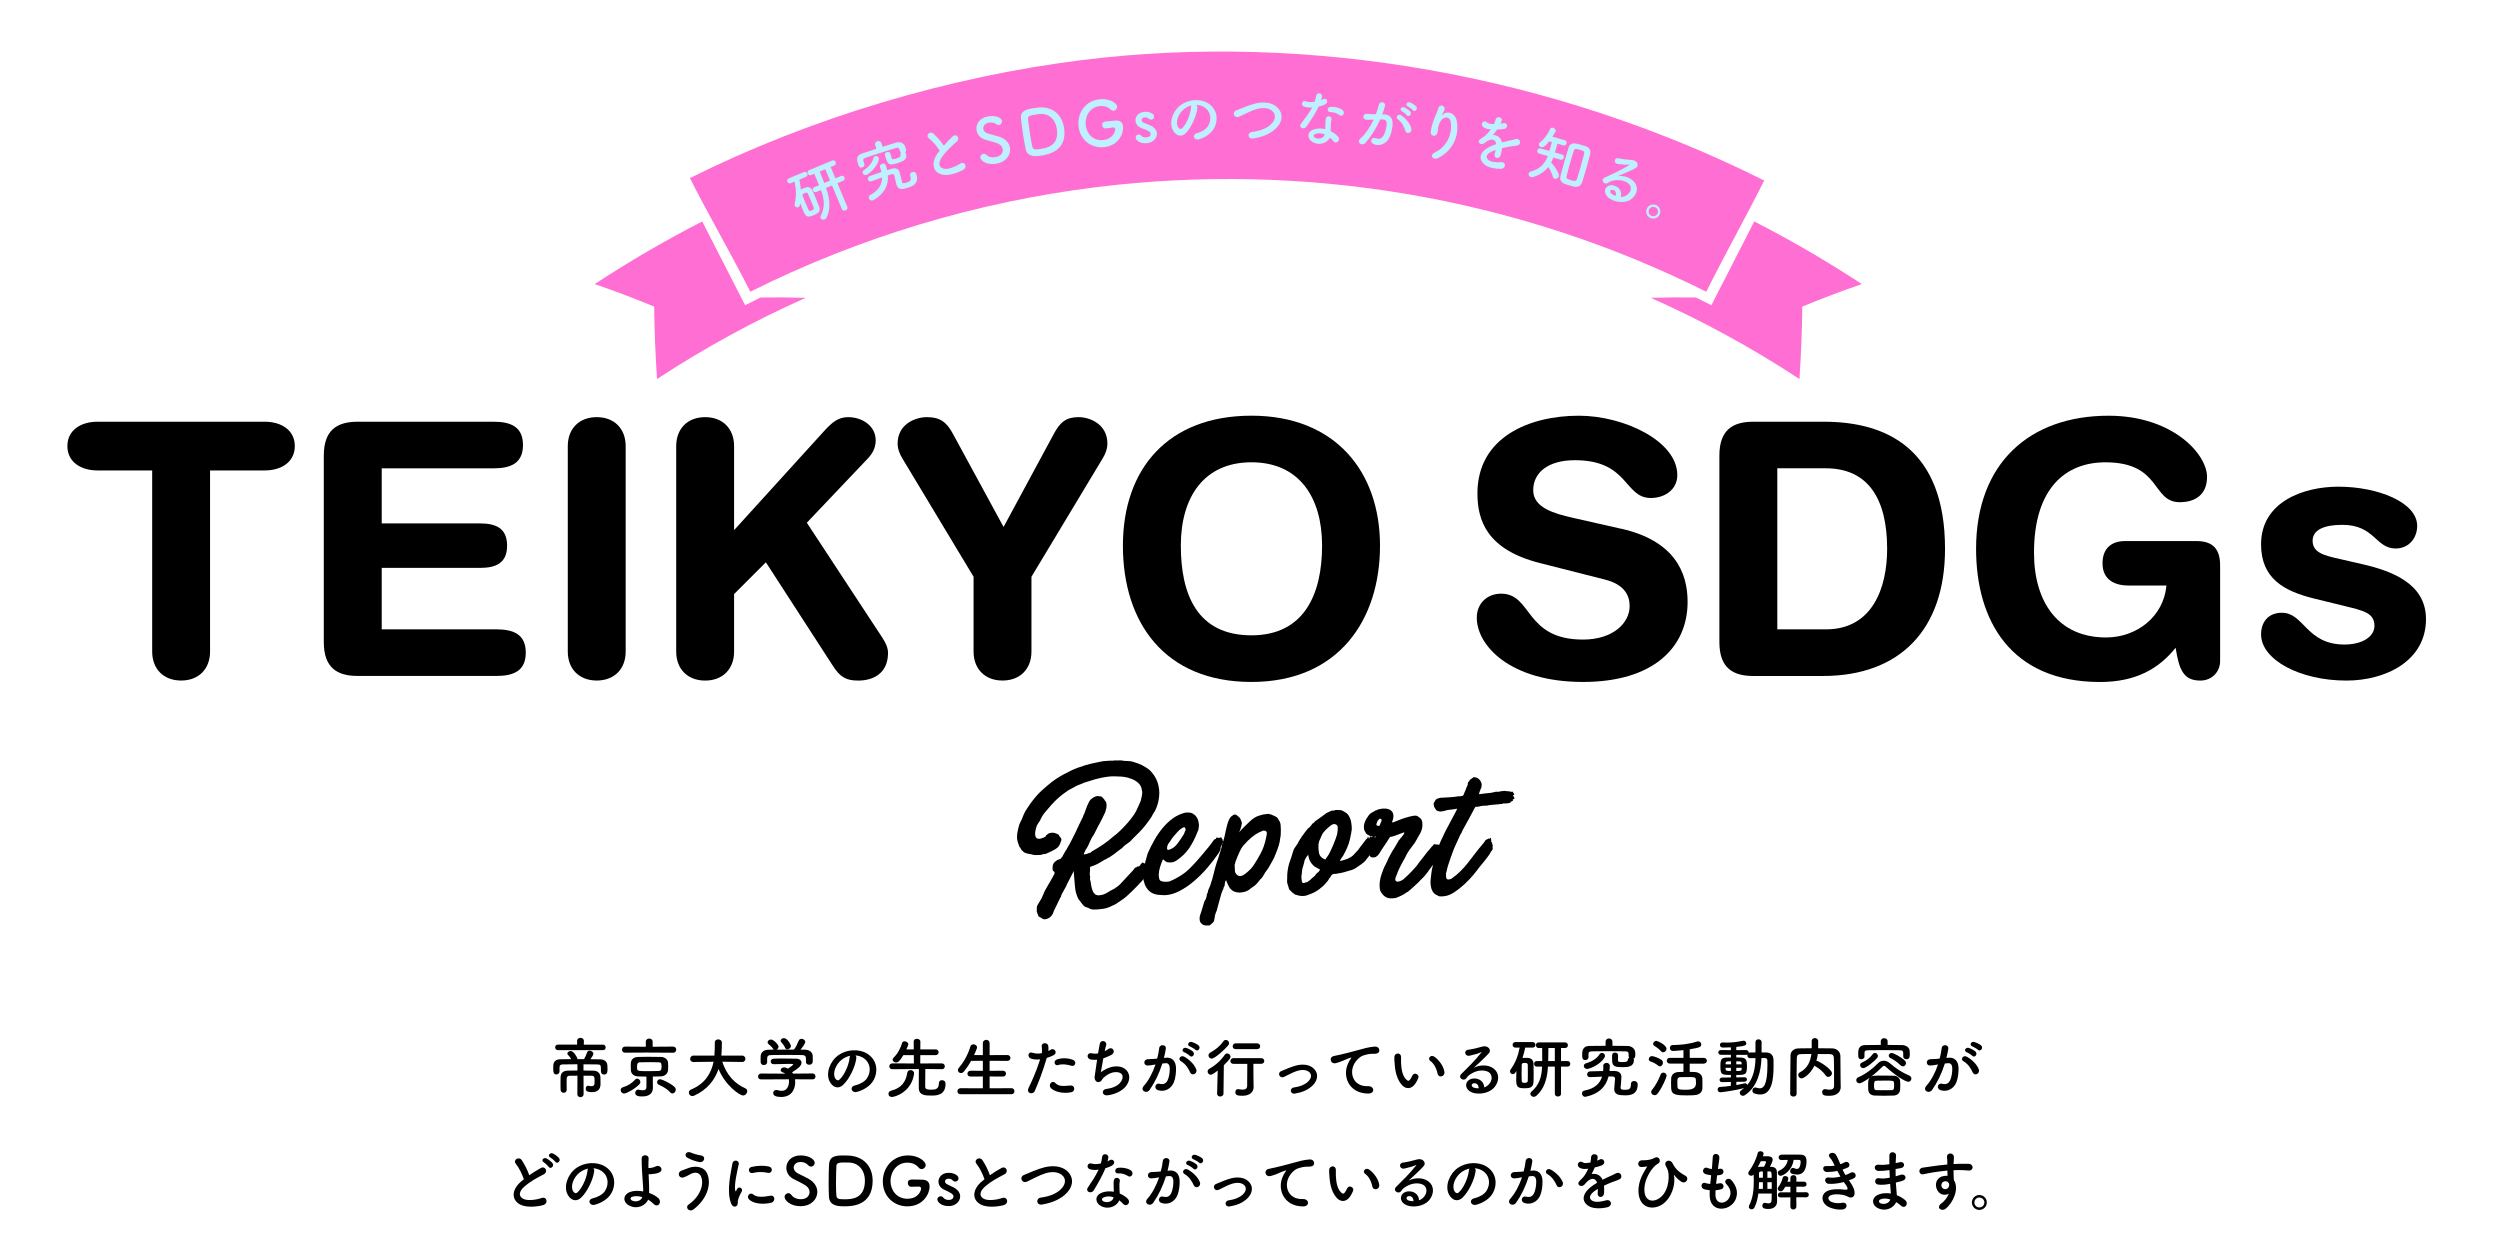 <?xml version="1.0" encoding="UTF-8"?><svg xmlns="http://www.w3.org/2000/svg" width="686.7" height="341.71" viewBox="0 0 686.7 341.71"><defs><style>.d{fill:none;}.e{fill:#ff6ed2;}.f{fill:#bef0ff;}</style></defs><g id="a"/><g id="b"><g id="c"><g><path class="e" d="M208.89,81.72c-1.41,.69-2.82,1.4-4.22,2.12-3.93-7.67-7.86-15.34-11.78-23.01-10.07,5.16-19.93,10.9-29.54,17.2,5.56,1.92,11.01,3.98,16.34,6.18,.07,6.68,.34,13.32,.79,19.9,13.12-8.62,26.78-16.05,40.82-22.3-4.1-.13-8.23-.16-12.41-.09h0Z"/><path class="e" d="M481.86,60.83c-3.93,7.67-7.86,15.34-11.78,23.01-1.4-.72-2.81-1.42-4.22-2.12-4.18-.07-8.31-.04-12.41,.09,14.04,6.25,27.7,13.68,40.82,22.3,.45-6.58,.71-13.21,.79-19.9,5.34-2.2,10.79-4.26,16.34-6.18-9.6-6.31-19.46-12.04-29.54-17.2h0Z"/><path class="e" d="M484.59,49.58c-57.99-28.99-124.56-40.89-187.38-33.08-36.15,4.5-74.34,15.74-107.7,32.42,4.65,9.3,11.93,21.9,16.58,31.21,30.16-15.08,62.31-24.65,94.98-28.71,56.79-7.06,115.18,2.51,167.6,28.71,4.65-9.3,11.27-21.24,15.92-30.55h0Z"/></g><g><path d="M279.9,232.29c-.12-.36-.23-.7-.34-1.01-.1-.31-.17-.67-.2-1.08-.03-.41,0-.89,.09-1.46,.09-.57,.26-1.29,.5-2.16,.12-.33,.22-.55,.29-.68,.08-.12,.19-.34,.34-.67,.18-.48,.4-1,.65-1.58,.25-.57,.55-1.09,.88-1.57,.33-.51,.68-1.03,1.06-1.55,.38-.52,.73-.98,1.06-1.37,.36-.42,.67-.77,.94-1.06s.53-.55,.79-.79c.25-.24,.52-.47,.79-.7,.27-.22,.57-.49,.9-.79,.87-.75,1.68-1.37,2.43-1.87,.75-.5,1.6-1,2.56-1.51v.04c.45-.24,.82-.43,1.1-.58,.28-.15,.54-.28,.77-.38,.22-.1,.44-.2,.65-.29,.21-.09,.46-.19,.77-.31,.75-.27,1.52-.52,2.32-.77,.79-.24,1.58-.43,2.36-.58l1.26-.27,1.17-.22,1.17-.09c.15-.03,.33-.04,.54-.04h.58c.15,0,.31,0,.47-.02,.16-.01,.35-.04,.56-.07l.5,.04c.09,0,.19,0,.29-.02,.1-.01,.2-.02,.29-.02,.15,0,.35,0,.61,.02,.25,.02,.46,.05,.61,.11,.48,0,.98,.02,1.51,.07,.52,.05,.98,.14,1.37,.29h-.04c1.44,.39,2.79,1.05,4.05,1.98,.63,.54,1.19,1.21,1.67,2,.48,.79,.81,1.63,.99,2.5,.15,.69,.23,1.33,.23,1.93,0,.33-.02,.66-.05,.99-.03,.33-.08,.65-.13,.94-.09,.51-.21,1.01-.36,1.49-.15,.48-.35,.94-.58,1.4h.04c-.12,.21-.26,.42-.41,.63-.15,.21-.31,.48-.49,.81l.09-.05-.63,.95-.31,.45-.77,1.04c-.6,.78-1.23,1.51-1.89,2.18-.66,.67-1.35,1.36-2.07,2.05h.04c-.27,.33-.64,.65-1.1,.95-.47,.3-.95,.69-1.46,1.17h.04l-.23,.27h-.09l-2.12,1.62-1.53,1.04c.12-.12,.16-.17,.11-.16s-.12,.06-.23,.13c-.11,.08-.2,.14-.29,.2-.09,.06-.12,.09-.09,.09l-.4,.14h.04l-1.31,.76c-.57,.36-1.1,.63-1.57,.81-.48,.18-.85,.31-1.12,.41-.15,.06-.21,.26-.18,.61,.03,.35,.03,.59,0,.74,0,.06,0,.11-.02,.16-.02,.04-.02,.1-.02,.16v.45c-.03,.15-.02,.26,.02,.31,.04,.06,.07,.15,.07,.27,0,.21,0,.36-.02,.45-.02,.09-.02,.17-.02,.23s.01,.14,.04,.25c.03,.11,.07,.26,.14,.47,.03,.24,.07,.52,.11,.83s.11,.64,.2,.97c.09,.33,.19,.63,.31,.9,.12,.27,.27,.46,.45,.58,.03,.06,.07,.12,.14,.18,.12,.12,.23,.18,.31,.18,.03,0,.05,0,.07,.02,.02,.01,.05,.02,.11,.02,.21,.06,.32,.09,.34,.09h.38l.14-.09s.04,.01,.04,.04c.66-.06,1.31-.29,1.96-.7,.64-.41,1.25-.74,1.82-1.01l.23-.13,.23-.18c.18-.12,.31-.21,.38-.27,.07-.06,.14-.1,.2-.13s.13-.08,.2-.16,.22-.2,.43-.38l3.69-3.96,.27-.41v.04c.06-.06,.1-.13,.14-.2,.03-.07,.12-.11,.27-.11h.04l.45-.31h.27c.06,.06,.12,.06,.18,0,.09-.18,.19-.32,.29-.43s.19-.2,.25-.29h-.04l.5-.41c.09,.15,.16,.23,.22,.25,.06,.02,.12,0,.18-.02,.06,.06,.13,.15,.2,.27,.07,.12,.13,.26,.16,.4l.31-.09c.15,.18,.23,.34,.25,.47,.02,.13,.02,.29,.02,.47l.45-.27c-.12,.69-.31,1.23-.58,1.62-.27,.39-.5,.71-.67,.95l-.14,.27v-.14c-.15,.27-.26,.45-.31,.54-.06,.06-.17,.18-.31,.36-.3,.33-.68,.74-1.15,1.24-.47,.49-.97,1.01-1.51,1.53s-1.08,1.03-1.62,1.51c-.54,.48-1.04,.85-1.49,1.12l.05-.05c-.15,.12-.26,.2-.32,.25s-.11,.08-.16,.11c-.04,.03-.08,.05-.11,.07-.03,.01-.09,.04-.18,.07l-.31,.27-.68,.41c-.15,.06-.29,.12-.4,.18-.12,.06-.24,.11-.36,.16-.12,.04-.23,.1-.32,.16l-.36,.18s-.06,0-.09,.02c-.03,.01-.06,.02-.09,.02l-.45,.18c-.33,.12-.68,.2-1.06,.25-.38,.04-.79,.1-1.24,.16-.42,.03-.83,.05-1.24,.07-.4,.02-.82-.05-1.24-.2-.18-.15-.4-.26-.67-.34-.27-.08-.48-.14-.63-.2-.27-.15-.58-.46-.92-.92-.35-.47-.68-.91-1.01-1.33-.3-.69-.51-1.28-.63-1.75-.12-.48-.21-1.06-.27-1.76l-.27-3.28-.04-.81-1.8,3.51v-.04l-.27,.67-1.67,3.02,.36-.63-.13,.5-.18,.27-1.75,3.6-.36,.95v-.04c-.33,.6-.78,1.02-1.35,1.26-.18,.06-.4,.12-.65,.18-.25,.06-.55,0-.88-.18-.12-.12-.25-.21-.38-.27-.14-.06-.26-.12-.36-.18-.11-.06-.2-.13-.27-.2s-.11-.19-.11-.34c-.06-.15-.12-.29-.18-.41-.06-.12-.12-.3-.18-.54v-.9c0-.39,.09-.72,.27-.99l.9-1.49v.04l.27-.54h-.04c.06-.15,.12-.26,.18-.34,.06-.08,.12-.22,.18-.43l.41-.95c.42-.78,.88-1.6,1.4-2.45,.51-.85,.96-1.67,1.35-2.45h-.04c.06-.21-.02-.39-.23-.54-.21-.15-.31-.3-.31-.45v-.65c0-.23,.03-.45,.09-.67,.06-.23,.18-.44,.36-.65,.18-.21,.43-.42,.77-.63h-.05l.09-.04,1.03-.4v-.05c0-.06,.02-.1,.05-.13l.36-.36,.18-.41,.81-1.4c.12-.12,.19-.21,.2-.27,.01-.06,.04-.12,.07-.18,.27-.45,.52-.88,.74-1.28,.23-.4,.47-.88,.74-1.42l.99-1.98,.27-.63,.27-.54,.31-.68,1.12-2.29h-.04c.06-.15,.08-.2,.07-.16s0,0,.07-.16l.36-.77h-.04c.18-.45,.35-.91,.52-1.37,.16-.46,.31-.8,.43-1.01,.06-.18,.16-.38,.29-.61,.14-.23,.25-.38,.34-.47,.24-.24,.51-.45,.81-.63,.3-.18,.61-.3,.95-.36,.09-.06,.21-.07,.36-.02,.15,.04,.34,.07,.58,.07,.33,.06,.5,.13,.52,.2,.01,.08,.1,.17,.25,.29l.54,.63h-.14c.21,.12,.35,.3,.43,.54,.07,.24,.11,.45,.11,.63,.03,.39,0,.75-.09,1.08-.09,.33-.18,.66-.27,.99-.27,.57-.56,1.16-.85,1.78-.3,.62-.62,1.22-.95,1.82v-.04l-1.12,2.21-.31,.54c-.15,.21-.31,.46-.47,.74-.17,.29-.31,.58-.43,.88-.12,.33-.3,.74-.54,1.22-.24,.48-.48,.89-.72,1.21v-.04l-.4,.9-.09,.36v.05l.72-.18h.04v.09l.41-.27,.45-.04-.09-.09s.12-.04,.27-.04l-.04,.04h.07s.14-.12,.38-.36c1.05-.6,2.08-1.24,3.08-1.91,1-.68,1.96-1.42,2.86-2.23,.57-.42,1.15-.91,1.73-1.46s1.13-1.12,1.64-1.69c.33-.33,.72-.78,1.17-1.35,.45-.57,.85-1.11,1.21-1.62,.3-.48,.61-1.08,.92-1.8,.32-.72,.58-1.31,.79-1.76l.18-.76c.06-.15,.08-.27,.07-.36-.02-.09,.02-.18,.11-.27v-.4c.09-.21,.11-.46,.07-.77-.04-.3-.1-.58-.16-.85-.06-.39-.23-.76-.5-1.12-.27-.36-.57-.64-.9-.85-.36-.27-.74-.49-1.15-.65-.4-.16-.82-.31-1.24-.43-.6-.15-1.23-.25-1.89-.29-.66-.04-1.29-.07-1.89-.07-.39,0-.77,.02-1.15,.04-.38,.03-.74,.08-1.1,.14-.99,.15-1.96,.36-2.92,.63-.96,.27-1.94,.57-2.92,.9-.15,.06-.23,.09-.25,.09-.02,0-.04,0-.07,.02l-.13,.07c-.06,.03-.2,.09-.41,.18-.69,.24-1.27,.49-1.73,.74-.47,.26-.91,.5-1.33,.74l-.41,.18c-.21,.15-.38,.27-.5,.36-.12,.09-.25,.19-.4,.29-.15,.11-.32,.22-.52,.36-.2,.13-.46,.34-.79,.61-.3,.27-.53,.47-.7,.61-.17,.14-.32,.28-.47,.43s-.32,.31-.52,.5c-.2,.18-.44,.45-.74,.81v-.04c-.63,.75-1.25,1.47-1.85,2.16-.6,.69-1.06,1.46-1.4,2.29-.15,.24-.35,.55-.61,.92-.26,.38-.41,.73-.47,1.06-.06,.15-.13,.42-.2,.81-.08,.39-.11,.77-.09,1.12s.14,.66,.36,.9c.22,.24,.62,.3,1.19,.18,.39-.12,.68-.23,.88-.31,.19-.09,.33-.16,.4-.23,.07-.06,.12-.13,.14-.2,.01-.07,.07-.16,.16-.25,.18-.15,.35-.28,.52-.38,.16-.1,.37-.17,.61-.2,.42-.09,.81-.07,1.17,.04,.36,.12,.72,.29,1.08,.5l.09,.27s.01,.04,.04,.04c.24,.27,.41,.51,.52,.72,.1,.21,.08,.5-.07,.85v-.14c-.24,1.05-.76,1.79-1.57,2.21-.24,.15-.43,.26-.56,.31-.14,.06-.37,.18-.7,.36l-1.21,.54c-.27,.12-.41,.18-.43,.18-.02,0,0-.01,.02-.04s.04-.05,.02-.07c-.02-.01-.14,0-.38,.07l-.85,.23h-.85l-.13,.04c-.15,0-.31,0-.47-.02-.17-.01-.37-.04-.61-.07-.15-.09-.3-.14-.45-.14-.36-.06-.65-.11-.88-.16s-.43-.1-.61-.16c-.18-.06-.35-.15-.52-.27-.16-.12-.37-.3-.61-.54l-.45-.76c-.15-.06-.22-.19-.22-.41Z"/><path d="M319.41,236.11c-.3,.63-.56,1.34-.79,2.14-.23,.8-.34,1.49-.34,2.09,0,.39,.06,.78,.18,1.17,.06,.24,.22,.4,.49,.5,.27,.09,.52,.15,.77,.18h.74c.31,0,.58-.03,.79-.09,1.26-.51,2.52-1.2,3.78-2.07,.6-.42,1.21-.94,1.82-1.55,.61-.61,1.22-1.24,1.8-1.89,.58-.64,1.13-1.28,1.64-1.91,.51-.63,.96-1.17,1.35-1.62,.09-.09,.21-.23,.36-.43,.15-.19,.31-.4,.47-.61,.16-.21,.32-.42,.47-.63,.15-.21,.27-.38,.36-.5,.12-.15,.22-.26,.29-.34s.2-.1,.38-.07c0,.03,0,0,.02-.07,.01-.07,.04-.14,.07-.2,.03-.06,.07-.11,.11-.16,.04-.04,.1-.04,.16,.02,.12,.06,.24,.08,.36,.04,.03,0,.07,.03,.14,.09,.06-.06,.19-.12,.4-.18,.21-.06,.34,.04,.41,.31,0,.03,.01,.06,.04,.09l.09,.09c.03,.06,.06,.13,.09,.2,.03,.08,.01,.16-.05,.25l.14,.07s.07,.02,.13,.02l-.9,1.94s.03,.04,.09,.04,.07,.04,.05,.13c-.24,.6-.51,1.1-.81,1.49-.81,1.17-1.77,2.41-2.88,3.71-1.11,1.3-2.3,2.5-3.58,3.6-1.28,1.1-2.6,2.01-3.98,2.74-1.38,.73-2.75,1.13-4.1,1.19-.21,0-.58-.02-1.12-.05-.54-.03-.93-.08-1.17-.13-.36-.06-.72-.17-1.08-.34-.36-.17-.66-.37-.9-.61-.24-.21-.47-.46-.68-.77-.21-.3-.39-.61-.54-.95-.06-.12-.1-.25-.11-.38-.01-.13-.05-.25-.11-.34-.12-.36-.19-.72-.23-1.08-.03-.36-.03-.73,0-1.12,.06-.15,.09-.42,.09-.81,.03-.24,.06-.47,.09-.7,.03-.23,.08-.46,.13-.7,.06-.18,.11-.38,.14-.61s.08-.43,.13-.61l.63-2.25c.57-1.29,1.2-2.54,1.89-3.76,.69-1.22,1.46-2.33,2.32-3.35,.85-1.02,1.79-1.89,2.81-2.61,1.02-.72,2.16-1.23,3.42-1.53,.33-.03,.73-.01,1.19,.04,.46,.06,.8,.21,1.01,.45,.24,.09,.43,.25,.58,.49,.45,.51,.7,1.1,.77,1.76,.09,.36,.12,.71,.09,1.03-.03,.33-.09,.71-.18,1.12-.12,.12-.18,.24-.18,.36-.66,1.71-1.42,3.2-2.27,4.48-.85,1.28-2.05,2.44-3.58,3.49-.33,.21-.67,.35-1.01,.43-.35,.08-.8,.08-1.37,.02-.03,0-.06,0-.09-.02-.03-.01-.08-.02-.13-.02s-.08,0-.07-.02c.01-.01,0-.05-.07-.11-.18-.03-.34-.13-.47-.29-.14-.16-.28-.28-.43-.34h-.09Zm1.17-2.97c.03,.12,.04,.19,.04,.2,0,.02,0,.02,.02,0,.02-.01,.03-.02,.05-.02,.01,0,.05,.04,.11,.13,.03,0,.06,0,.09-.02,.03-.01,.07-.02,.14-.02h.13c.93-.33,1.69-.9,2.29-1.71s1.14-1.6,1.62-2.38c.15-.24,.25-.45,.29-.63,.04-.18,.13-.36,.25-.54,.03-.09,.04-.19,.04-.31s-.02-.24-.07-.36c-.04-.12-.12-.19-.23-.23-.11-.03-.26,0-.47,.09-.33,.21-.59,.38-.77,.52-.18,.14-.39,.34-.63,.61-.51,.54-.87,.95-1.08,1.22-.21,.27-.38,.49-.5,.65-.12,.17-.23,.34-.34,.52-.11,.18-.29,.45-.56,.81-.09,.06-.16,.17-.2,.34-.04,.17-.1,.28-.16,.34,0,.09-.02,.17-.04,.25-.03,.08-.03,.17,0,.29,0-.06,0-.04-.02,.04-.02,.09-.02,.17-.02,.23Zm14.27-2.83c0,.06,.01,.06,.04,0h-.04Z"/><path d="M336.78,241.78c-.15,.12-.25,.33-.29,.63-.04,.3-.08,.53-.11,.67,.03,.09,.03,.16,0,.2-.03,.04-.06,.1-.09,.16-.09,.15-.15,.26-.18,.34-.03,.08-.04,.14-.04,.2s0,.12-.02,.18c-.02,.06-.07,.15-.16,.27l-.23,.54-.18,.54c-.06,.18-.1,.29-.11,.34-.02,.04-.02,.08-.02,.11s0,.07-.02,.11c-.02,.04-.05,.16-.11,.34-.15,.6-.34,1.27-.56,2.03-.23,.75-.38,1.33-.47,1.75-.09,.15-.17,.31-.23,.5-.06,.18-.12,.39-.18,.63-.06,.09-.09,.19-.09,.29v.34c0,.06-.04,.19-.13,.4,.03,.42-.11,.78-.41,1.08-.3,.3-.58,.54-.85,.72-.09,.09-.21,.1-.36,.04-.12,.03-.26,.04-.43,.02-.16-.02-.32-.02-.47-.02-.48-.03-.93-.33-1.35-.9-.27-.66-.25-1.38,.04-2.16l.27-.81c.12-.36,.23-.73,.34-1.1,.11-.38,.2-.71,.29-1.01,.06-.27,.12-.47,.18-.58,.06-.12,.13-.23,.2-.34,.08-.11,.14-.22,.2-.34,.06-.12,.12-.31,.18-.58,.06-.21,.09-.34,.09-.38s0-.08-.02-.09c-.01-.02-.01-.04,0-.09,.02-.04,.07-.17,.16-.38,.09-.21,.14-.34,.16-.41,.02-.06,.02-.1,.02-.11v-.11c0-.06,.05-.21,.14-.45,.09-.24,.2-.5,.34-.77,.14-.27,.23-.54,.29-.81,.3-.84,.58-1.8,.83-2.88,.25-1.08,.55-2.14,.88-3.19,.18-.42,.32-.83,.43-1.24,.1-.4,.23-.82,.38-1.24,.21-.51,.37-1.05,.47-1.62,.1-.57,.26-1.11,.47-1.62,.12-.36,.23-.78,.34-1.26,.1-.48,.21-.97,.31-1.46,.1-.5,.22-.97,.34-1.44,.12-.46,.25-.88,.4-1.24,.15-.45,.33-.8,.54-1.06,.21-.25,.51-.49,.9-.7,.15-.12,.39-.12,.72,0,.06,.06,.11,.11,.16,.13,.04,.03,.1,.08,.16,.14l.31,.23s.05,.06,.07,.09c.01,.03,.05,.06,.11,.09,.15,.09,.26,.25,.34,.47,.07,.23,.17,.46,.29,.7,.09,.09,.12,.27,.09,.54-.03,.27-.09,.57-.18,.9s-.2,.65-.31,.94c-.12,.3-.21,.51-.27,.63,.48-.63,1.01-1.21,1.6-1.75,.58-.54,1.04-.97,1.37-1.31,.78-.75,1.59-1.27,2.43-1.55,.84-.28,1.56-.44,2.16-.47,.06,.03,.15,.02,.27-.02,.12-.04,.22-.05,.31-.02,.12,.06,.28,.11,.47,.14s.37,.09,.52,.18c.15,.06,.4,.17,.77,.34,.36,.17,.61,.37,.76,.61,.09,.21,.2,.39,.32,.54,.12,.15,.21,.35,.27,.59,.06,0,.11,.2,.16,.61,.04,.4,.07,.85,.07,1.35s-.02,.96-.04,1.4c-.03,.44-.07,.71-.13,.83-.06,.72-.2,1.43-.43,2.14-.22,.71-.47,1.39-.74,2.05-.27,.75-.61,1.49-1.01,2.21-.41,.72-.8,1.41-1.19,2.07-.27,.33-.53,.68-.77,1.04s-.45,.72-.63,1.08c-.12,.12-.22,.25-.29,.38-.08,.14-.2,.26-.38,.38-.24,.33-.5,.66-.79,.99-.29,.33-.58,.62-.88,.85-.57,.36-1.08,.74-1.53,1.12-.36,.24-.75,.41-1.17,.52-.42,.11-.87,.17-1.35,.2-.48,0-.94-.08-1.4-.25-.45-.16-.89-.5-1.3-1.01-.15-.21-.3-.48-.45-.81-.15-.33-.29-.63-.4-.9-.03-.06-.06-.13-.09-.2-.03-.07-.04-.14-.04-.2Zm2.52-4.91c.03,.09,.01,.2-.04,.32-.06,.12-.11,.22-.13,.31,0,.15,.01,.43,.04,.83,.03,.4,.04,.7,.04,.88,0,.15,.04,.32,.13,.52,.09,.2,.23,.38,.41,.54,.18,.17,.37,.28,.58,.34,.21,.06,.43,.04,.67-.04,.15-.03,.24-.06,.27-.09,.03-.03,.12-.07,.27-.13,.33-.21,.57-.38,.72-.5,.15-.12,.37-.31,.67-.58,.6-.51,1.16-1.19,1.69-2.02s1.03-1.69,1.51-2.56c.78-1.35,1.35-2.98,1.71-4.91,.03-.15,.05-.29,.07-.43,.02-.14,.04-.29,.07-.47,0-.27-.11-.48-.32-.63-.27-.09-.52-.12-.76-.09-.24,.15-.45,.25-.63,.29-.18,.05-.38,.14-.58,.29-.63,.3-1.3,.76-2.03,1.37-.72,.62-1.29,1.18-1.71,1.69-.51,.48-.98,1.16-1.4,2.05-.42,.89-.84,1.9-1.26,3.04Z"/><path d="M364.01,223.56c.15-.12,.32-.23,.52-.31,.19-.09,.41-.19,.65-.31,.15-.06,.3-.13,.45-.2,.15-.07,.33-.11,.54-.11h.32c.09,0,.18-.04,.27-.14h.05c.39-.03,.75-.01,1.08,.04,.15-.06,.34-.04,.59,.05,.24,.09,.4,.17,.49,.22,.33,.18,.62,.36,.88,.54,.25,.18,.47,.44,.65,.77,.33,.57,.55,1.17,.65,1.8,.11,.63,.16,1.25,.16,1.85-.06,.6-.24,1.56-.54,2.88-.3,1.32-.93,2.82-1.89,4.5-.03,.03-.09,.11-.18,.23-.09,.12-.18,.26-.27,.4-.09,.15-.18,.29-.27,.43-.09,.13-.13,.22-.13,.25,.03,.03,.16,.02,.38-.02,.23-.04,.47-.11,.74-.2,.27-.09,.63-.21,1.08-.36,.36-.18,.67-.35,.92-.52,.25-.16,.48-.35,.67-.56,.2-.21,.39-.43,.59-.65,.19-.23,.43-.47,.7-.74,.27-.42,.61-.89,1.04-1.42,.42-.52,.78-1,1.08-1.42l.45-.41h.04c-.12-.18-.12-.3,0-.36-.03-.06,0-.03,.07,.09,.07,.12,.13,.18,.16,.18,0,.12,.01,.17,.04,.16,.03-.02,.01,.04-.04,.16,.24-.12,.33-.24,.27-.36-.06-.12,.03-.24,.27-.36v.18c.03,.06,.11,.1,.25,.11s.22,0,.25-.07c.09,0,.14-.08,.16-.25,.01-.16,.07-.26,.16-.29,0,.12-.03,.21-.09,.27,.15-.06,.25-.11,.29-.16,.04-.04,.11-.1,.2-.16,.06,.15,.02,.29-.11,.43-.14,.13-.1,.26,.11,.38,.09-.21,.16-.34,.22-.4,.15,.06,.23,.14,.23,.25s-.03,.19-.09,.25c0,.12-.03,.22-.09,.29-.06,.08-.08,.14-.04,.2,.18,0,.27-.03,.27-.09h.04c-.12,.24-.23,.47-.32,.67-.09,.21-.13,.42-.13,.63-.12,.15-.2,.31-.22,.47-.03,.17-.11,.34-.23,.52-.21,.39-.39,.73-.54,1.01-.15,.29-.34,.59-.58,.92-.09,.12-.16,.23-.2,.34-.04,.11-.1,.17-.16,.2-.27,.36-.53,.69-.77,.99-.24,.3-.57,.6-.99,.9-.33,.24-.81,.58-1.44,1.01-.63,.44-1.29,.73-1.98,.88-.27,.09-.76,.23-1.46,.43-.71,.2-1.34,.32-1.91,.38-.15,.09-.38,.12-.7,.09-.31-.03-.53,.03-.65,.18-.18,.15-.29,.24-.32,.27-.03,.03-.04,.05-.04,.07,0,.02,0,.05-.02,.09s-.1,.17-.25,.38c-.18,.21-.29,.34-.32,.38-.03,.05-.04,.08-.04,.11s-.02,.07-.04,.11c-.03,.04-.12,.17-.27,.38-.27,.27-.51,.55-.72,.83s-.52,.58-.94,.88c-.36,.33-.8,.66-1.31,.99-.51,.33-1.05,.6-1.62,.81-.39,.15-.76,.28-1.1,.41-.35,.12-.73,.18-1.15,.18-.36,0-.72-.04-1.08-.11-.36-.08-.71-.17-1.04-.29-.21-.15-.42-.31-.63-.47-.21-.16-.39-.34-.54-.52-.24-.15-.4-.34-.47-.56-.07-.23-.14-.46-.2-.7-.06-.15-.11-.28-.16-.41-.04-.12-.07-.25-.07-.4-.12-.18-.15-.48-.09-.9-.03-1.08,.04-2.12,.22-3.13,.18-1,.48-2.03,.9-3.08,.12-.33,.23-.7,.34-1.1,.1-.41,.23-.79,.38-1.15,.12-.18,.23-.35,.32-.52,.09-.16,.21-.32,.36-.47,0-.18,.06-.27,.18-.27,.39-.78,.84-1.54,1.35-2.27,.51-.73,1.05-1.45,1.62-2.14,.15-.15,.29-.26,.41-.34,.12-.07,.21-.17,.27-.29,.15-.12,.29-.28,.41-.5,.12-.21,.25-.34,.41-.4,.12-.06,.21-.13,.27-.2,.06-.07,.12-.16,.18-.25l2.88-2.07Zm-1.49,15.25c-.24-.15-.55-.31-.92-.49-.38-.18-.67-.39-.88-.63-.27-.27-.48-.52-.63-.74-.15-.23-.27-.44-.36-.65-.09-.21-.17-.44-.22-.7-.06-.25-.14-.56-.23-.92,0,.03,0,.06-.02,.09-.02,.03-.02,.08-.02,.13-.15,.15-.33,.4-.54,.74-.21,.35-.34,.64-.41,.88-.03,.12-.04,.21-.04,.27s-.01,.13-.04,.2c-.03,.08-.06,.17-.09,.29-.03,.12-.08,.29-.13,.5-.21,.54-.33,1.06-.36,1.55-.03,.5-.09,1.01-.18,1.55,0,.21,.02,.42,.07,.63,.04,.21,.07,.42,.07,.63l.27,.41c.15-.03,.25-.03,.29,0s.11,.02,.2-.05c.06-.09,.19-.13,.38-.13s.34-.04,.43-.14c.06-.09,.15-.16,.27-.22s.24-.14,.36-.23c.15-.15,.3-.29,.45-.43,.15-.13,.31-.28,.5-.43,.18-.18,.3-.28,.36-.31,.06-.03,.1-.05,.11-.07,.01-.01,.03-.04,.04-.09,.01-.04,.1-.17,.25-.38,.15-.15,.26-.25,.34-.31,.07-.06,.14-.11,.2-.16,.06-.04,.12-.1,.18-.16s.14-.16,.23-.32c.06-.06,.09-.11,.09-.16v-.16Zm1.53-2.7c.06-.06,.13-.18,.22-.36,.09-.18,.17-.28,.22-.31,.3-.39,.6-.89,.9-1.51,.3-.61,.58-1.23,.83-1.85,.25-.61,.48-1.18,.67-1.71,.19-.52,.32-.91,.38-1.15,.03-.27,.06-.49,.09-.65,.03-.16,.05-.31,.07-.43,.01-.12,.02-.24,.02-.36v-.5c0-.42-.2-.7-.58-.85-.39-.15-.8-.07-1.21,.23-.63,.45-1.19,.94-1.69,1.48-.5,.54-.77,.92-.83,1.12-.06,.15-.17,.38-.31,.7-.15,.31-.24,.53-.27,.65-.18,.33-.26,.54-.25,.63,.01,.09-.04,.3-.16,.63,.03,.18,.04,.33,.02,.45-.01,.12-.02,.25-.02,.38s0,.31,.02,.54c.01,.22,.05,.53,.11,.92,.15,.93,.73,1.57,1.75,1.94Z"/><path d="M394.11,231.88c.06,.06,.19,.08,.4,.07,.21-.01,.34,0,.41,.07,.15-.06,.25-.05,.29,.02,.04,.08,.1,.14,.16,.2,.06,.21,.09,.36,.09,.45s.06,.17,.18,.22c.09,.06,.09,.12,0,.18-.09,.06-.12,.12-.09,.18,.03,.21,.06,.37,.09,.47,.03,.11,.01,.23-.04,.38-.12,.27-.22,.52-.31,.76-.09,.24-.21,.48-.36,.72-.15,.21-.3,.43-.45,.65s-.3,.46-.45,.7c-.06,.12-.18,.3-.36,.54-.18,.24-.38,.49-.58,.76-.21,.27-.41,.53-.58,.77-.18,.24-.3,.42-.36,.54-.21,.27-.39,.5-.54,.67-.15,.18-.29,.35-.43,.52-.13,.17-.29,.32-.45,.47-.17,.15-.35,.33-.56,.54-.12,.12-.23,.25-.34,.38-.11,.14-.22,.25-.34,.34-.39,.33-.74,.65-1.03,.95-.3,.3-.65,.62-1.04,.94-.18,.12-.35,.26-.5,.41-.15,.15-.35,.27-.58,.36-.24,.18-.47,.34-.67,.47-.21,.13-.45,.26-.72,.38-.18,.09-.32,.16-.43,.2-.11,.04-.2,.09-.29,.13s-.2,.09-.32,.14c-.12,.04-.3,.11-.54,.2-1.23,.21-2.15,.12-2.77-.27-.62-.39-1.12-.99-1.51-1.8-.15-.78-.18-1.57-.09-2.36s.27-1.54,.54-2.23c.15-.45,.31-.88,.47-1.31,.16-.42,.37-.84,.61-1.26,.18-.33,.33-.64,.45-.94,.24-.6,.46-1.07,.68-1.42,.21-.34,.45-.79,.72-1.33,.3-.42,.55-.82,.76-1.19,.21-.37,.45-.79,.72-1.24,.06-.18,.25-.46,.58-.83,.33-.38,.61-.72,.85-1.04s.36-.55,.36-.7-.29-.09-.86,.18c-.18,.06-.4,.14-.67,.25-.27,.11-.55,.21-.83,.31-.29,.11-.56,.2-.81,.27-.25,.08-.46,.11-.61,.11-.09,.03-.16,.08-.2,.13-.04,.06-.1,.14-.16,.23-.48,.78-.95,1.51-1.42,2.18-.47,.67-.95,1.43-1.46,2.27-.24,.27-.48,.49-.72,.65-.24,.17-.54,.23-.9,.2h-.22c-.09,0-.2-.03-.32-.09-.09-.06-.17-.16-.25-.29-.08-.13-.19-.26-.34-.38-.06-.03-.08-.07-.04-.11,.03-.05,.03-.1,0-.16-.03-.06-.02-.11,.02-.16,.04-.05,.04-.08-.02-.11,.06-.06,.07-.15,.02-.27-.04-.12-.04-.23,.02-.31,.06-.06,.13-.13,.2-.2s.08-.17,.02-.29c.03-.03,.09-.13,.18-.29,.09-.16,.2-.36,.32-.58,.12-.23,.23-.44,.34-.65,.11-.21,.19-.36,.25-.45,.15-.3,.28-.54,.38-.72,.11-.18,.2-.34,.27-.47,.07-.13,.1-.2,.07-.2-.06-.03-.16-.02-.29,.02-.13,.05-.2,.04-.2-.02-.33,.09-.75,.02-1.26-.2-.51-.23-.84-.43-.99-.61-.06-.15-.17-.36-.34-.63-.17-.27-.25-.5-.25-.67-.06-.3-.06-.65,0-1.04,.06-.39,.17-.75,.32-1.08,.12-.24,.22-.43,.29-.56,.07-.13,.14-.25,.2-.34,.06-.09,.13-.19,.22-.31,.09-.12,.21-.3,.36-.54,.33-.33,.6-.54,.81-.63,.21-.09,.51-.27,.9-.54,.09-.03,.19-.05,.31-.07s.23-.08,.32-.2c.75-.21,1.44-.3,2.07-.27,.63,.03,1.14,.19,1.53,.47s.63,.69,.72,1.21c.09,.53-.01,1.16-.31,1.91l-.04,.04s-.04,.02-.04,.04c.06,.09,.13,.14,.22,.14,.18-.03,.58-.18,1.21-.45s1.32-.52,2.07-.77c.75-.24,1.46-.43,2.14-.56,.67-.13,1.15-.11,1.42,.07,.18,.15,.35,.28,.52,.38,.17,.11,.31,.24,.43,.4,.12,.17,.21,.36,.27,.58,.06,.23,.09,.52,.09,.88v.5c-.06,.66-.25,1.29-.56,1.89-.32,.6-.64,1.17-.97,1.71-.27,.57-.69,1.21-1.26,1.91-.57,.71-1.04,1.37-1.4,2-.12,.21-.21,.38-.27,.52-.06,.13-.12,.26-.18,.38-.06,.12-.13,.25-.2,.38-.08,.14-.17,.31-.29,.52-.18,.33-.34,.63-.49,.9-.15,.27-.3,.56-.45,.85-.15,.3-.31,.63-.47,.99-.17,.36-.34,.81-.52,1.35-.33,.66-.45,1.12-.36,1.4,.09,.27,.28,.41,.56,.43,.29,.02,.63-.07,1.04-.27,.41-.19,.74-.44,1.01-.74,.27-.24,.59-.54,.97-.9,.37-.36,.74-.73,1.1-1.12,.36-.39,.7-.77,1.01-1.12,.32-.36,.55-.68,.7-.95,.3-.36,.68-.85,1.15-1.46,.46-.61,.86-1.13,1.19-1.55,.24-.24,.5-.55,.79-.92,.29-.37,.55-.67,.79-.88,.12-.18,.21-.28,.27-.31,.06-.06,.15-.09,.27-.09Zm-14.72-6.84c-.09-.03-.19-.08-.29-.16-.11-.07-.26,.04-.47,.34-.18,.18-.26,.27-.25,.27,.01,0-.04,.15-.16,.45-.12,.24-.17,.42-.16,.54,.01,.12,.07,.21,.16,.27,.09,.06,.2,.09,.34,.09h.34c.21-.42,.38-.82,.52-1.19,.13-.37,.13-.58-.02-.61Z"/><path d="M400.23,222.12c-.09,.03-.26,.07-.52,.11-.26,.04-.52,.08-.79,.11-.27,.03-.52,.06-.74,.09-.23,.03-.37,.04-.43,.04-.45,.12-.82,.22-1.1,.29-.29,.08-.53,.12-.74,.14-.21,.02-.41,0-.58-.02-.18-.03-.38-.09-.58-.18-.15-.06-.28-.18-.38-.36-.11-.18-.2-.34-.29-.5-.12-.12-.18-.25-.18-.38s-.03-.29-.09-.47l-.04-.04c0-.09,.01-.19,.04-.31,.18-.3,.33-.57,.45-.81,.06-.12,.19-.24,.38-.36,.19-.12,.35-.18,.47-.18,.21-.09,.41-.14,.61-.16,.2-.01,.37-.02,.52-.02,.78-.03,1.4-.07,1.87-.11,.46-.04,.94-.08,1.42-.11,.33-.06,.58-.1,.74-.13,.16-.03,.43-.04,.79-.04,.12,0,.22-.01,.29-.04,.08-.03,.17-.05,.29-.05,.15,0,.26-.08,.34-.25,.07-.16,.14-.32,.2-.47,.06-.21,.14-.41,.25-.61,.11-.19,.19-.4,.25-.61,.06-.24,.16-.48,.31-.72,.15-.24,.21-.5,.18-.77,0-.15,.08-.31,.25-.49,.17-.18,.28-.34,.34-.5,.09-.12,.18-.18,.27-.18,.18-.12,.32-.23,.41-.31s.18-.16,.27-.2c.09-.04,.2-.06,.32-.04,.12,.02,.29,.05,.5,.11,.24,.09,.41,.18,.52,.27,.1,.09,.23,.21,.38,.36,.12,.12,.22,.26,.29,.43,.07,.17,.14,.32,.2,.47,.06,.15,.08,.32,.07,.52-.01,.2-.04,.4-.07,.61-.03,.06-.08,.18-.16,.36-.08,.18-.15,.37-.22,.56-.08,.2-.14,.38-.2,.56-.06,.18-.09,.31-.09,.41,.09,0,.18,0,.27-.02,.09-.02,.16-.02,.22-.02,.51-.09,.9-.14,1.17-.16,.27-.01,.66-.05,1.17-.11,.09,0,.23-.02,.41-.05,.18-.03,.37-.07,.56-.11,.19-.04,.38-.09,.54-.13,.16-.05,.28-.07,.34-.07h.18c.27,.06,.53,.04,.79-.04s.52-.13,.79-.13c.21,0,.4-.02,.58-.05,.18-.03,.34-.01,.5,.05,.12,.06,.24,.08,.36,.04,.12-.03,.25-.01,.41,.04,.06,.03,.14,.04,.25,.04s.19,.02,.25,.04c.06,.09,.13,.1,.2,.02s.14-.08,.2-.02c.09,.03,.15,.11,.18,.23l.31,.41c.03,.15,0,.23-.11,.25-.11,.02-.19,.05-.25,.11,.03,.09,.11,.23,.25,.43,.13,.2,.2,.35,.2,.47-.09,0-.15,.03-.18,.09-.03,.06-.12,.11-.27,.14-.06,.09-.06,.18,0,.27,.06,.09,.01,.15-.14,.18-.06,0-.17,.04-.31,.11s-.21,.16-.18,.25c-.15,.12-.32,.19-.5,.2-.18,.02-.38,.04-.58,.07-.12,.03-.34,.04-.65,.02-.32-.02-.5,.02-.56,.11-.06,.03-.12,.04-.18,.04h-.18c-.15,.03-.4,.06-.74,.09-.35,.03-.7,.06-1.06,.09-.36,.03-.7,.06-1.01,.09-.32,.03-.52,.06-.61,.09-.3,.09-.67,.13-1.1,.11-.44-.01-.98,.07-1.64,.25-.33,.06-.56,.08-.67,.04-.12-.03-.26,.09-.41,.36-.09,.18-.29,.57-.61,1.17-.32,.6-.65,1.23-1.01,1.89-.36,.66-.71,1.28-1.04,1.87s-.54,.97-.63,1.15c-.12,.27-.2,.44-.22,.52-.03,.08-.05,.13-.07,.16-.02,.03-.04,.08-.09,.16-.04,.08-.14,.23-.29,.47-.45,1.02-.79,1.79-1.04,2.29-.24,.51-.44,.94-.58,1.28-.15,.35-.29,.69-.41,1.04-.12,.35-.3,.85-.54,1.51-.24,.72-.46,1.36-.65,1.91-.2,.56-.37,1.21-.52,1.96-.09,.24-.14,.44-.16,.58-.02,.15,0,.39,.02,.72,0,.33,.04,.56,.13,.7,.09,.14,.22,.21,.38,.23,.16,.02,.33,0,.5-.04,.16-.04,.32-.1,.47-.16,.93-.66,1.74-1.33,2.43-2.02,.69-.69,1.34-1.42,1.96-2.18,.61-.76,1.24-1.58,1.89-2.45,.64-.87,1.42-1.83,2.32-2.88,.03-.06,.07-.11,.11-.16s.1-.1,.16-.16c.15-.21,.28-.4,.38-.58,.1-.18,.32-.33,.65-.45,.06,0,.12-.02,.18-.07,.06-.04,.13-.1,.22-.16,.06,.03,.09,.07,.09,.11s.01,.08,.04,.11c.06-.03,.1-.07,.11-.14,.02-.06,.03-.11,.05-.16,.01-.04,.04-.06,.09-.04,.04,.02,.11,.07,.2,.16,0,.03,0,.11-.02,.25-.02,.13,0,.17,.07,.11,.06,0,.04,.03-.04,.09-.09,.06-.08,.08,.04,.05,.15-.03,.17-.02,.07,.04-.11,.06-.13,.21-.07,.45,.27,.06,.34,.2,.23,.41-.03,.12,0,.21,.11,.27,.1,.06,.13,.15,.07,.27-.03,.06-.04,.14-.02,.25,.01,.11,0,.22-.07,.34h.04l.09,.09c-.03,.15-.08,.31-.13,.47-.06,.17-.17,.31-.32,.43-.06,.06-.1,.12-.11,.18-.02,.06-.05,.12-.11,.18-.06,.18-.23,.47-.52,.85-.29,.39-.59,.79-.92,1.21-.33,.42-.65,.82-.97,1.19-.31,.38-.53,.64-.65,.79-.36,.51-.89,1.19-1.6,2.05s-1.51,1.7-2.41,2.54c-.9,.84-1.84,1.59-2.83,2.25-.99,.66-1.95,1.04-2.88,1.12-.24,.03-.54,.05-.9,.05s-.63-.08-.81-.23c-.09-.09-.24-.17-.45-.23-.42-.24-.74-.56-.97-.97-.22-.4-.37-.82-.43-1.24-.12-.66-.16-1.21-.11-1.64,.04-.43,.1-.97,.16-1.6,.09-.84,.27-1.82,.54-2.95,.27-1.12,.54-2.09,.81-2.9,.15-.39,.25-.69,.32-.9,.06-.21,.12-.4,.18-.56,.06-.16,.13-.34,.2-.54,.08-.19,.19-.49,.34-.88,.21-.48,.34-.77,.38-.86,.04-.09,.09-.17,.13-.25,.04-.07,.12-.23,.22-.45s.32-.7,.65-1.42l3.24-6.12s.04-.07,.04-.11,.03-.13,.09-.25Zm9.31,8.15s0-.04,.02-.04c.01,0,.02,.02,.02,.04h-.04Z"/></g><g><path d="M41.79,129.22h-15.03c-4.56,0-8.25-2.33-8.25-6.69s3.69-6.69,8.25-6.69h45.98c4.56,0,8.24,2.33,8.24,6.69s-3.69,6.69-8.24,6.69h-15.04v49.76c0,4.75-3.1,7.95-7.95,7.95s-7.95-3.2-7.95-7.95v-49.76Z"/><path d="M88.94,125.15c0-7.08,3.69-9.31,9.31-9.31h37.35c4.66,0,8.05,1.36,8.05,6.4s-3.4,6.4-8.05,6.4h-30.75v15.13h26.97c4.17,0,7.47,1.16,7.47,6.11s-3.3,6.11-7.47,6.11h-26.97v16.88h31.52c4.66,0,8.05,1.36,8.05,6.4s-3.4,6.4-8.05,6.4h-38.12c-5.63,0-9.31-2.23-9.31-9.31v-51.22Z"/><path d="M155.96,122.53c0-4.75,3.1-7.95,7.95-7.95s7.95,3.2,7.95,7.95v56.45c0,4.75-3.1,7.95-7.95,7.95s-7.95-3.2-7.95-7.95v-56.45Z"/><path d="M185.74,122.53c0-4.75,3.1-7.95,7.95-7.95s7.95,3.2,7.95,7.95v23.09l25.03-27.55c1.84-1.94,3.49-3.49,6.3-3.49,3.78,0,7.57,2.33,7.57,6.4,0,2.43-1.26,4.07-2.62,5.43l-16.3,17.17,19.3,29.39c1.46,2.23,3.01,4.27,3.01,6.31,0,5.92-4.37,7.66-8.15,7.66-3.2,0-4.95-.78-7.08-4.17l-18.33-28.32-8.73,8.73v15.81c0,4.75-3.1,7.95-7.95,7.95s-7.95-3.2-7.95-7.95v-56.45Z"/><path d="M267.42,158.42l-19.5-32.4c-.78-1.26-1.36-2.72-1.36-4.17,0-5.43,4.95-7.27,8.05-7.27,3.78,0,5.53,1.55,7.18,4.66l13.87,25.51,13.77-25.51c1.84-3.49,3.59-4.66,6.89-4.66,2.91,0,7.86,1.84,7.86,7.27,0,1.46-.58,2.91-1.36,4.17l-19.5,32.4v20.56c0,4.75-3.1,7.95-7.95,7.95s-7.95-3.2-7.95-7.95v-20.56Z"/><path d="M343.75,114.18c22.89,0,35.31,15.23,35.31,35.7s-11.45,37.44-35.31,37.44-35.31-16.3-35.31-37.44,12.42-35.7,35.31-35.7Zm0,60.33c14.45,0,19.4-11.25,19.4-24.64s-6.4-22.89-19.4-22.89-19.4,9.51-19.4,22.89,4.46,24.64,19.4,24.64Z"/><path d="M445.31,145.22c14.55,3.3,18.24,11.93,18.24,20.08,0,12.61-9.51,22.02-28.71,22.02-20.18,0-29.2-10.09-29.2-17.65,0-3.88,2.81-6.6,6.69-6.6,8.63,0,6.4,12.61,22.5,12.61,8.25,0,12.8-4.56,12.8-9.21,0-2.81-1.36-5.92-6.79-7.27l-17.95-4.56c-14.45-3.69-17.07-11.64-17.07-19.11,0-15.52,14.36-21.34,27.84-21.34,12.42,0,27.06,6.98,27.06,16.3,0,3.98-3.4,6.3-7.28,6.3-7.37,0-6.01-10.38-20.85-10.38-7.37,0-11.45,3.4-11.45,8.25s5.82,6.4,10.86,7.57l13.29,3.01Z"/><path d="M472.28,125.15c0-7.08,3.69-9.31,9.31-9.31h19.4c17.36,0,33.27,7.57,33.27,34.92,0,22.12-12.32,34.92-33.56,34.92h-19.11c-5.63,0-9.31-2.23-9.31-9.31v-51.22Zm15.91,47.72h13.39c12.71,0,16.78-11.35,16.78-22.12,0-13.77-5.24-22.12-16.88-22.12h-13.29v44.23Z"/><path d="M609.82,181.6c0,2.91-2.23,5.34-5.43,5.34-4.56,0-5.82-2.81-6.79-9.02-4.56,5.72-10.86,9.41-20.76,9.41-24.64,0-34.05-16.98-34.05-36.57,0-23.57,14.74-36.57,36.38-36.57,17.65,0,27.06,10.57,27.06,16.78,0,5.53-4.07,6.98-7.47,6.98-7.86,0-4.95-10.96-20.47-10.96-10.96,0-19.59,7.18-19.59,24.83,0,13.77,6.79,23.28,19.79,23.28,8.44,0,15.81-5.72,16.59-14.26h-10.38c-3.39,0-7.18-1.26-7.18-6.11,0-3.88,2.23-6.11,6.21-6.11h19.59c4.66,0,6.5,2.33,6.5,6.69v26.29Z"/><path d="M642.32,133.68c10.77,0,21.63,4.27,21.63,10.77,0,3.3-2.23,6.21-5.92,6.21-5.53,0-5.72-6.5-14.65-6.5-4.95,0-8.15,1.36-8.15,4.37,0,3.3,3.2,4.07,7.57,5.04l5.92,1.36c8.05,1.84,17.65,5.24,17.65,15.13,0,11.54-11.16,16.88-21.83,16.88-12.8,0-23.47-5.72-23.47-12.71,0-3.1,1.75-5.92,5.72-5.92,6.11,0,6.69,8.73,17.17,8.73,5.04,0,8.25-2.23,8.25-5.14,0-3.59-3.1-4.17-8.15-5.43l-8.34-2.04c-8.25-2.04-14.65-5.43-14.65-14.94,0-11.54,11.45-15.81,21.24-15.81Z"/></g><g><path d="M165.06,294.31v-.85c0-.9-.18-1.06-.97-1.08-1.06-.02-2.41-.04-3.82-.04v1.71c.9,0,1.82,.02,2.77,.04,1.1,.02,1.87,.67,1.89,1.89,0,.43,.02,1.33,.02,1.78,0,1.57-.94,2.23-2.3,2.23-1.67,0-1.76-.52-1.76-.94s.23-.83,.63-.83c.05,0,.11,0,.16,.02,.27,.07,.54,.11,.76,.11,.85,0,.88-.49,.88-1.35,0-.95,0-1.51-.72-1.51s-1.53-.02-2.32-.02l.02,5.06c0,.56-.43,.85-.85,.85s-.86-.29-.86-.85l.02-5.06c-.76,0-1.49,.02-2.21,.02-.4,0-.72,.27-.74,.72-.02,.27-.02,.72-.02,1.21,0,.67,0,1.4,.02,1.87v.02c0,.58-.41,.86-.83,.86s-.83-.29-.85-.88c0-.38-.02-1.01-.02-1.64s.02-1.31,.02-1.73c.04-1.28,.79-1.82,2.02-1.84,.86-.02,1.73-.04,2.61-.04v-1.71c-1.46,0-2.86,.02-3.91,.04-.97,.02-.99,.4-1.01,.85v1.04c0,.56-.45,.88-.88,.88-.81,0-.85-.81-.85-1.57,0-.32,0-.67,.02-.94,.04-.86,.54-1.66,1.91-1.67,.94-.02,1.94-.04,3.01-.04-.25-.47-.58-.85-.92-1.22-.11-.11-.14-.23-.14-.34,0-.36,.47-.68,.92-.68,.81,0,1.82,1.78,1.82,2.11,0,.04-.02,.09-.02,.13h1.87c.34-.54,.63-1.26,.81-1.8,.13-.38,.41-.52,.74-.52,.49,0,1.01,.38,1.01,.85,0,.32-.47,1.01-.81,1.49,.95,0,1.87,.02,2.72,.04,1.1,.02,1.87,.63,1.93,1.64,.02,.23,.04,.54,.04,.85,0,.86,0,1.69-.94,1.69-.43,0-.85-.27-.85-.83v-.02Zm-11.83-5.87c-.49,0-.74-.38-.74-.76s.25-.74,.74-.74h5.29v-1.04c0-.56,.47-.83,.92-.83s.94,.29,.94,.83v.02l-.02,1.03h5.28c.49,0,.72,.38,.72,.76s-.23,.74-.72,.74h-12.41Z"/><path d="M171.43,300.36c-.58,0-.95-.49-.95-.95,0-.32,.2-.65,.65-.77,1.26-.36,2.43-1.08,3.33-2.09,.16-.18,.36-.27,.54-.27,.47,0,.9,.45,.9,.94,0,.18-.07,.38-.23,.56-1.22,1.3-3.58,2.59-4.23,2.59Zm6.86-11.25l-6.59,.04c-.58,0-.85-.41-.85-.81,0-.43,.29-.86,.85-.86l5.69,.04v-1.4c0-.56,.47-.85,.94-.85s.94,.29,.94,.85v1.4l5.64-.04c.56,0,.83,.41,.83,.83s-.27,.85-.83,.85l-6.61-.04Zm1.03,9.81v.04c0,1.3-.99,2.21-2.84,2.21-.77,0-2-.02-2-.97,0-.45,.32-.9,.83-.9,.07,0,.16,.02,.23,.04,.4,.09,.74,.14,1.03,.14,.65,0,.99-.27,.99-.92v-2.84c-.76,0-1.49-.04-2.23-.05-1.31-.05-2-.76-2.05-1.75-.02-.32-.02-.65-.02-.97s0-.65,.02-.94c.05-.81,.58-1.66,2.02-1.69,.76-.02,1.67-.04,2.65-.04,1.19,0,2.47,.02,3.62,.04,1.1,.02,1.87,.77,1.93,1.55,.02,.29,.04,.63,.04,.99s-.02,.72-.04,1.04c-.05,.94-.81,1.73-2.02,1.76-.72,.02-1.44,.05-2.16,.05v1.57l.02,1.64Zm2.4-5.87c0-1.04-.14-1.24-.85-1.26-.67-.02-1.44-.04-2.25-.04-.97,0-1.96,.02-2.81,.04-.7,.02-.83,.5-.83,1.19,0,.18,0,.36,.02,.52,.07,.72,.25,.72,3.31,.72,.88,0,1.76-.02,2.59-.04,.79-.04,.81-.59,.81-1.13Zm2.36,6.97c-.74-.85-2-1.57-3.1-2.05-.34-.16-.49-.43-.49-.7,0-.41,.32-.83,.79-.83,.5,0,2.84,1.04,3.98,2.11,.25,.23,.36,.5,.36,.77,0,.54-.43,1.03-.92,1.03-.22,0-.43-.09-.63-.32Z"/><path d="M203.85,291.7l-5.46-.07c1.19,3.66,3.46,6.05,6.3,7.29,.4,.18,.56,.49,.56,.81,0,.56-.49,1.17-1.13,1.17-.99,0-4.93-2.79-6.75-7.27-1.04,3.06-3.15,5.73-6.72,7.33-.16,.07-.32,.11-.47,.11-.58,0-.97-.49-.97-.97,0-.32,.18-.65,.61-.83,3.91-1.62,5.55-4.54,6.18-7.63l-5.51,.07h-.02c-.61,0-.9-.43-.9-.86s.31-.9,.92-.9h5.74c.11-1.6,.11-2.72,.11-2.86v-.74c0-.58,.47-.85,.95-.85s.97,.29,.99,.83v.4c0,.85-.04,1.69-.09,2.52l-.05,.7h5.71c.59,0,.9,.45,.9,.88s-.31,.88-.88,.88h-.02Z"/><path d="M218.38,296.46c.04,.25,.05,.52,.05,.79,0,1.62-.76,4.07-3.89,4.07-1.4,0-2.16-.38-2.16-1.08,0-.45,.34-.85,.85-.85,.09,0,.18,0,.29,.04,.4,.13,.81,.2,1.19,.2,2.02,0,2.02-2.41,2.02-2.56,0-.22-.02-.41-.05-.61l-7.63,.04c-.56,0-.83-.4-.83-.79s.29-.83,.81-.83l6.66,.04c-.22-.14-.45-.29-.72-.38-.38-.13-.54-.36-.54-.59,0-.38,.41-.76,.95-.76,.4,0,.77,.2,1.06,.36,.47-.31,1.42-.97,1.42-1.19,0-.07-.07-.11-.2-.11-.2-.02-.54-.02-.95-.02-1.15,0-2.9,.04-4.16,.09h-.04c-.54,0-.81-.38-.81-.76s.27-.74,.83-.76c.77-.04,1.75-.04,2.7-.04,1.31,0,2.63,.02,3.46,.04,1.03,.02,1.46,.54,1.46,1.1,0,.88-.95,1.62-2.57,2.63,.09,.13,.18,.25,.25,.38l5.37-.05c.52,0,.79,.41,.79,.83s-.25,.79-.77,.79l-4.83-.02Zm2.97-5.76c0-.76-.4-.88-1.13-.9-1.44-.02-3.06-.04-4.63-.04-1.28,0-2.54,.02-3.66,.04-.99,.02-1.15,.27-1.21,.9v1.06c0,.5-.45,.79-.92,.79-.41,0-.85-.25-.86-.81,0-.23-.02-.5-.02-.79,0-.31,.02-.61,.02-.88,.04-.85,.7-1.71,2.11-1.73l1.51-.02c-.09-.05-.16-.14-.23-.25-.38-.63-.77-.86-1.26-1.3-.16-.14-.23-.31-.23-.47,0-.4,.45-.77,.92-.77,.68,0,2.09,1.37,2.09,2,0,.32-.23,.63-.52,.79,1.58-.02,3.15-.02,4.74-.02,.52-.59,.99-1.64,1.28-2.38,.16-.41,.49-.58,.81-.58,.5,0,1.03,.38,1.03,.88,0,.34-.58,1.22-1.31,2.09,.41,0,.85,.02,1.26,.02,1.06,.02,2.05,.59,2.09,1.71,.02,.25,.02,.63,.02,.97,0,.25,0,.49-.02,.67-.04,.52-.5,.79-.95,.79s-.9-.25-.9-.76v-1.03Zm-5.1-2.47c-.25,0-.49-.13-.61-.43-.25-.67-.65-1.06-1.06-1.55-.11-.13-.16-.27-.16-.4,0-.38,.45-.7,.92-.7,.92,0,1.91,1.76,1.91,2.18,0,.49-.52,.9-.99,.9Z"/><path d="M235.21,290.73c-.29,2.29-1.91,5.69-3.64,7.29-1.39,1.28-2.9,.58-3.69-.97-1.13-2.23,.07-5.58,2.48-7.26,2.21-1.53,5.51-1.78,7.78-.41,2.79,1.67,3.24,4.99,1.67,7.56-.85,1.39-2.61,2.5-4.39,2.97-1.58,.41-2.14-1.4-.59-1.76,1.37-.31,2.75-1.08,3.35-2.02,1.28-2.02,.79-4.38-.99-5.51-.7-.45-1.46-.67-2.23-.72,.2,.18,.31,.47,.25,.83Zm-4,.34c-1.67,1.3-2.57,3.69-1.82,5.08,.27,.52,.74,.79,1.19,.4,1.35-1.19,2.61-4.05,2.79-6,.02-.22,.07-.41,.16-.56-.83,.18-1.64,.56-2.32,1.08Z"/><path d="M244.04,300.47c0-.38,.23-.76,.72-.88,2.79-.68,4.07-2.41,4.45-4.9,.07-.52,.49-.76,.88-.76,.5,0,.99,.32,.99,.85v.13c-.7,5.1-5.28,6.41-6.1,6.41-.63,0-.94-.41-.94-.85Zm14.69-6.79l-4.56-.05c0,1.21-.04,3.48-.04,4.47,0,.9,.02,1.21,1.62,1.21,1.03,0,2.14-.04,2.14-1.76,0-.58,.41-.85,.86-.85,.36,0,.97,.2,.97,.97,0,3.22-2.5,3.26-3.87,3.26-1.69,0-3.48-.05-3.48-2.12,0-.58,0-3.73,.02-5.17-1.21,0-3.4,.02-7.27,.05h-.02c-.54,0-.83-.4-.83-.79s.29-.81,.85-.81l5.91,.02-.02-2.29h-2.88c-.99,1.73-1.49,2.02-2,2.02s-.94-.32-.94-.76c0-.2,.11-.41,.32-.63,1.15-1.1,1.85-2.59,2.3-4,.09-.31,.36-.43,.65-.43,.49,0,1.04,.36,1.04,.83,0,.27-.47,1.22-.54,1.39h2.03l-.02-2.12c0-.54,.45-.79,.9-.79s.94,.27,.94,.79l-.02,2.12h4.2c.56,0,.83,.4,.83,.79s-.27,.79-.83,.79h-4.2l-.02,2.29,5.92-.02c.56,0,.83,.4,.83,.81s-.27,.79-.81,.79h-.02Z"/><path d="M263.83,300.54c-.58,0-.85-.38-.85-.77,0-.43,.31-.86,.85-.86l6.14,.02v-3.24l-3.39,.02c-.58,0-.85-.38-.85-.77s.31-.83,.85-.83l3.39,.02v-2.75l-3.21,.02c-.58,1.03-1.24,2-2,2.94-.25,.31-.54,.41-.79,.41-.47,0-.86-.36-.86-.81,0-.18,.07-.38,.23-.58,1.15-1.31,2.48-3.42,3.2-5.89,.13-.43,.47-.61,.83-.61,.5,0,1.01,.32,1.01,.83,0,.07-.02,.18-.05,.27-.23,.63-.49,1.24-.76,1.84l2.4,.02v-3.21c0-.67,.47-.99,.94-.99s.92,.32,.92,.99v3.21l4.86-.02c.58,0,.86,.4,.86,.81s-.29,.79-.86,.79l-4.86-.02v2.75l3.64-.02c.58,0,.86,.4,.86,.81s-.29,.79-.86,.79l-3.64-.02v3.24l6.01-.02c.54,0,.81,.41,.81,.83s-.25,.81-.81,.81h-14.01Z"/><path d="M284.24,299.64c-.54,1.21-2.45,.68-1.69-.85,.77-1.58,2.05-4.32,3.15-7.81-.95,.11-1.87,.07-2.63-.25-.92-.4-.74-2.03,.61-1.55,.76,.27,1.64,.27,2.48,.11,.11-.67,.04-1.15-.02-1.94-.07-1.03,1.62-1.08,1.8-.09,.07,.45,.07,.94,.02,1.44,.25-.13,.47-.25,.68-.38,.94-.61,2.05,.88,.7,1.55-.5,.25-1.15,.52-1.82,.72-1.13,3.94-2.41,7.06-3.29,9.06Zm4.38-.81c-.77-.86,.34-2.29,1.28-1.33,.92,.94,2.02,.85,4.12,.67,1.31-.11,1.42,1.62,.23,1.85-2.61,.52-4.84-.31-5.64-1.19Zm2.03-6.28c-.94,.34-1.49-1.13-.31-1.55,.92-.32,2.56-.54,4.32,.09,1.21,.43,.72,2.02-.41,1.64-1.01-.34-2.65-.54-3.6-.18Z"/><path d="M302.38,294.51c.99-.72,2.23-1.37,3.56-1.55,3.78-.5,5.49,2.83,3.22,5.53-.99,1.19-2.92,2.11-4.84,2.36-1.73,.23-1.82-1.57-.47-1.73,1.55-.18,3.01-.77,3.75-1.62,1.31-1.48,1.01-3.19-1.44-2.99-1.13,.09-2.41,.85-3.17,1.66-.32,.34-.41,.86-1.03,1.03-.79,.22-1.4-.56-1.28-1.48,.14-1.03,.4-2.86,.67-4.63-.54,.05-1.1,.04-1.69-.05-1.33-.22-1.19-2.03,.25-1.71,.5,.11,1.1,.13,1.71,.02,.18-1.15,.36-2.14,.49-2.7,.29-1.22,2.07-.68,1.73,.43-.13,.41-.25,1.01-.4,1.67,.32-.16,.65-.36,.95-.58,1.24-.88,2.38,.92,.7,1.69-.76,.36-1.42,.63-2.03,.85-.29,1.58-.56,3.17-.68,3.8Z"/><path d="M320.29,290.53c1.51-.13,2.66,.76,2.74,2.77,.04,1.26-.14,2.88-.61,4.02-.74,1.78-2.5,2.66-4.23,2.16-1.42-.41-.85-2.07,.25-1.8,1.03,.25,1.78,.09,2.29-.97,.41-.88,.58-2.16,.58-3.12,0-1.1-.38-1.62-1.21-1.55-.27,.02-.54,.05-.83,.09-.88,2.79-2.09,5.24-3.49,7.24-.86,1.22-2.74,.18-1.57-1.13,1.24-1.39,2.36-3.44,3.19-5.85l-.22,.04c-.77,.14-1.48,.25-1.94,.25-1.22,0-1.21-1.62-.05-1.73,.56-.05,1.12-.04,1.76-.09l.9-.09c.22-.79,.45-1.85,.56-2.86,.13-1.17,1.96-1.06,1.82,.14-.07,.61-.31,1.69-.52,2.54l.59-.05Zm6.63,4.05c-.43-.99-1.24-2.36-2.58-3.1-.88-.49-.09-1.84,1.03-1.19,1.44,.85,2.72,2.12,3.21,3.42,.45,1.19-1.17,1.98-1.66,.86Zm-1.64-5.55c-.94-.34-.29-1.46,.56-1.19,.49,.14,1.42,.61,1.84,1.01,.74,.7-.23,1.84-.86,1.17-.25-.27-1.17-.86-1.53-.99Zm1.55-1.6c-.94-.31-.36-1.46,.5-1.22,.49,.13,1.46,.56,1.89,.94,.76,.68-.2,1.85-.85,1.21-.25-.25-1.17-.79-1.55-.92Z"/><path d="M334.49,294.06c-1.4,1.1-1.73,1.15-1.93,1.15-.5,0-.85-.43-.85-.88,0-.29,.13-.58,.47-.76,1.58-.88,3.02-2.11,4.25-3.85,.18-.25,.41-.36,.65-.36,.47,0,.92,.43,.92,.92,0,.25-.09,.63-1.84,2.32l-.09,7.8c-.02,.52-.47,.79-.9,.79s-.85-.25-.85-.76v-.04l.16-6.34Zm-1.66-3.29c-.5,0-.88-.41-.88-.86,0-.31,.16-.61,.58-.85,1.39-.77,2.52-1.64,3.49-3.02,.2-.27,.45-.4,.68-.4,.47,0,.9,.41,.9,.9,0,.2-.07,.4-.23,.59-.86,1.06-3.66,3.64-4.54,3.64Zm11.52,7.8v.04c0,1.04-.74,2.38-3.1,2.38-1.37,0-1.93-.2-1.93-.99,0-.43,.25-.85,.72-.85,.04,0,.09,.02,.14,.02,.38,.07,.77,.13,1.13,.13,.7,0,1.26-.23,1.26-1.03,0-1.75,.04-3.96,.04-6.05h-3.82c-.56,0-.83-.38-.83-.76s.29-.81,.83-.81h7.63c.56,0,.85,.4,.85,.79s-.29,.77-.85,.77h-2.14c0,1.39,0,2.7,.02,3.85l.04,2.5Zm-4.93-10.39c-.56,0-.83-.38-.83-.77s.29-.83,.83-.83h5.87c.56,0,.85,.4,.85,.81s-.29,.79-.85,.79h-5.87Z"/><path d="M355.72,300.38c-1.42,.23-1.57-1.49-.32-1.67,1.64-.23,2.88-.72,3.78-1.51,1.08-.95,1.13-1.94,.59-2.56-.78-.88-2.2-.86-3.37-.52-1.3,.4-2.47,1.12-3.69,1.67-1.24,.58-1.95-1.1-.77-1.58,1.15-.47,2.72-1.19,4.14-1.55,1.51-.38,3.58-.4,4.84,.92,1.51,1.57,.9,3.56-.74,4.93-1.08,.9-2.5,1.55-4.47,1.87Z"/><path d="M370.44,291.76c.18-.34,.34-.63,.58-.94,.29-.38,.2-.36-.14-.25-1.35,.43-1.04,.43-2.27,.9-.58,.22-1.08,.4-1.62,.54-1.58,.43-2.05-1.64-.61-1.94,.38-.09,1.42-.29,2-.43,.88-.22,2.45-.58,4.29-1.1,1.85-.52,3.33-.95,4.92-1.06,1.12-.07,1.42,.81,1.22,1.39-.11,.31-.5,.67-1.76,.59-.92-.05-2.07,.29-2.68,.5-1.01,.36-1.91,1.44-2.3,2.11-1.58,2.65-.38,6.43,3.66,6.28,1.89-.07,2,2.05,.09,2.03-5.44-.02-7.31-5.01-5.35-8.62Z"/><path d="M385.13,298.08c-1.3-1.4-1.89-3.49-2.04-5.76-.07-1.03-.11-1.35-.09-2,.04-1.13,1.78-1.37,1.84-.02,.04,.7-.04,.74,0,1.57,.07,1.89,.41,3.67,1.42,4.65,.47,.45,.7,.5,1.1-.04,.22-.31,.47-.77,.59-1.06,.49-1.04,1.98-.29,1.64,.65-.18,.5-.5,1.06-.7,1.39-1.15,1.87-2.75,1.71-3.76,.63Zm9.74-3.17c-.29-1.44-1.03-2.83-2-3.49-.87-.59,.11-1.93,1.19-1.12,1.28,.95,2.52,2.65,2.7,4.18,.14,1.31-1.64,1.67-1.89,.43Z"/><path d="M408.73,298.09c1.31-1.17,1.26-2.88,.23-3.56-.94-.63-2.88-.76-4.7,.31-.72,.41-1.1,.74-1.51,1.35-.65,.95-2.45-.11-1.33-1.21,1.98-1.96,3.44-3.35,5.44-5.82,.2-.25,.02-.18-.12-.11-.5,.27-1.69,.63-3.03,.92-1.42,.31-1.69-1.48-.47-1.62,1.21-.14,2.94-.58,3.96-.88,1.44-.41,2.63,.86,1.73,1.87-.58,.65-1.3,1.35-2.02,2.02s-1.44,1.31-2.09,1.94c1.58-.85,3.73-.85,5.06-.05,2.59,1.55,1.75,4.72-.14,6.09-1.78,1.28-4.59,1.35-5.96,.45-1.91-1.24-1.06-3.48,1.06-3.55,1.44-.05,2.79,.81,2.84,2.43,.34-.07,.72-.29,1.04-.58Zm-3.83-.54c-.79,.07-.83,.81-.25,1.12,.42,.22,1.01,.29,1.51,.27,.02-.83-.47-1.46-1.26-1.39Z"/><path d="M416.25,294.6c-.2,.31-.47,.45-.72,.45-.4,0-.76-.34-.76-.77,0-.16,.05-.36,.18-.54,1.31-1.85,2-3.55,2.47-5.98h-1.17c-.52,0-.77-.38-.77-.76s.25-.76,.77-.76h4.72c.52,0,.79,.38,.79,.76s-.27,.76-.79,.76h-2.03c-.2,.99-.43,1.93-.74,2.83,.27-.02,.54-.02,.79-.02,.27,0,.52,0,.77,.02,.83,.04,1.44,.68,1.46,1.51,.04,.81,.04,1.71,.04,2.59s0,1.76-.04,2.54c-.05,1.62-1.26,1.69-2.45,1.69-1.75,0-2.3-.27-2.3-2.23,0-.81,.02-1.67,.05-2.52l-.27,.43Zm3.42,.45c0-.88,0-1.82-.02-2.56,0-.5-.47-.52-.83-.52-.59,0-.83,.11-.83,.54-.02,.68-.04,1.55-.04,2.41,0,.7,.02,1.4,.04,1.98,.02,.45,.25,.54,.83,.54,.45,0,.81-.11,.83-.56,.02-.54,.02-1.17,.02-1.84Zm7.4-2.07h-1.89v.14c-.2,3.6-1.24,6.18-3.17,7.87-.23,.2-.49,.29-.72,.29-.5,0-.94-.4-.94-.83,0-.2,.09-.41,.31-.59,2.02-1.73,2.79-3.83,2.92-6.81l.02-.07h-1.49c-.49,0-.72-.38-.72-.77s.23-.76,.72-.76h1.51c0-1.24,0-2.63-.02-3.58h-.97c-.49,0-.74-.4-.74-.77,0-.4,.25-.77,.74-.77h7.28c.5,0,.76,.38,.76,.77s-.25,.77-.76,.77h-1.13v3.58h1.8c.5,0,.74,.38,.74,.76s-.23,.77-.74,.77h-1.8v7.49c0,.49-.43,.72-.85,.72s-.85-.23-.85-.72v-7.49Zm0-5.11h-1.76c0,.88-.02,2.27-.05,3.58h1.82v-3.58Z"/><path d="M441.83,295.68c-.76,2.99-2.79,4.81-6.16,5.55-.09,.02-.16,.04-.25,.04-.56,0-.88-.47-.88-.92,0-.36,.22-.72,.72-.81,2.68-.5,4.18-1.84,4.79-3.8-.99,.04-2.05,.09-3.29,.13h-.04c-.52,0-.77-.38-.77-.76s.29-.81,.81-.83c1.24-.04,2.45-.07,3.6-.09,.02-.27,.04-.54,.04-.83,0-.2-.02-.4-.02-.61-.02-.47,.43-.79,.92-.79,.45,0,.88,.27,.88,.88v.02c0,.45-.05,.9-.09,1.31,.5,0,.99,0,1.46,.02,1.04,.02,1.82,.56,1.82,1.6,0,.81-.22,2.88-.22,2.88v.09c0,.54,.49,.58,1.19,.58,1.26,0,1.64-.27,1.64-1.58,0-.58,.42-.83,.85-.83,.09,0,1.01,.02,1.01,.95,0,2.9-2.23,2.99-3.47,2.99-1.78,0-2.97-.22-2.97-1.73v-.05c0-.52,.2-2.23,.23-2.77v-.04c0-.41-.29-.59-.83-.59h-.95Zm2.57-4.54c.04,.59,.4,.59,1.3,.59,1.17,0,1.42-.2,1.42-.61,0-.27,.14-.45,.38-.54-.11-.13-.14-.29-.14-.49,0-1.06-.04-1.3-.97-1.31-1.44-.02-3.28-.04-5.04-.04-1.46,0-2.88,.02-3.98,.04-.97,.02-1.03,.32-1.04,.79v.81c0,.5-.43,.79-.88,.79-.85,0-.86-.67-.86-1.44s.02-2.41,1.93-2.43c1.44-.02,2.95-.04,4.5-.04v-1.1c0-.61,.47-.92,.94-.92s.94,.31,.94,.92v1.1c1.42,0,2.83,.02,4.16,.04,.97,.02,2.07,.65,2.11,1.84,.02,.22,.02,.36,.02,.52,0,.9-.22,1.01-.52,1.13,.09,.09,.13,.22,.13,.34,0,1.94-1.67,2-3.12,2-1.84,0-2.86-.11-2.86-1.84,0-.13-.02-.52-.02-.94,0-.68,.02-1.21,.81-1.21,.41,0,.83,.22,.83,.61v1.37Zm-8.44,2.48c-.58,0-.92-.41-.92-.83,0-.31,.2-.61,.65-.74,1.13-.31,2.79-1.04,3.69-2.48,.14-.25,.4-.36,.63-.36,.41,0,.85,.32,.85,.79,0,.16-.05,.34-.16,.52-1.35,2.16-4.3,3.1-4.74,3.1Z"/><path d="M455.44,292.69c-.7-.58-1.46-.92-2.11-1.15-.32-.11-.45-.34-.45-.59,0-.41,.36-.86,.86-.86,.45,0,1.91,.5,2.65,1.06,.27,.2,.38,.49,.38,.76,0,.5-.38,.99-.83,.99-.16,0-.34-.05-.5-.2Zm-.95,8.14c-.5,0-.96-.4-.96-.88,0-.18,.07-.36,.22-.54,1.04-1.26,1.82-2.81,2.41-4.29,.14-.34,.43-.49,.72-.49,.45,0,.9,.32,.9,.83,0,.4-1.08,3.11-2.45,4.9-.25,.34-.56,.47-.85,.47Zm1.75-12.08c-.56-.68-1.39-1.21-1.82-1.48-.23-.14-.34-.36-.34-.56,0-.4,.41-.81,.9-.81,.31,0,2.77,1.13,2.77,2.18,0,.5-.45,.97-.92,.97-.2,0-.41-.09-.59-.31Zm7.89,3.4v2.27c.49,0,.95,.02,1.35,.04,1.1,.04,2.05,.68,2.11,1.69,.04,.5,.04,1.04,.04,1.57,0,.41,0,.83-.02,1.22-.05,1.06-.76,1.76-2.12,1.87-.54,.05-1.35,.07-2.16,.07-2.74,0-4.21-.09-4.29-1.89-.02-.52-.04-1.04-.04-1.55,0-.43,.02-.85,.04-1.22,.05-1.04,.81-1.71,2.04-1.76,.38-.02,.85-.04,1.33-.04v-2.27h-3.71c-.58,0-.87-.4-.87-.79s.29-.79,.87-.79h3.71v-2.12c-1.03,.13-2.65,.23-2.9,.23-.56,0-.83-.41-.83-.83s.25-.79,.74-.79c2.18-.04,4.36-.22,6.73-.97,.13-.04,.23-.05,.34-.05,.5,0,.81,.41,.81,.83,0,.67-.34,.9-3.17,1.35v2.36h3.82c.59,0,.9,.4,.9,.79s-.31,.79-.9,.79h-3.82Zm1.69,4.43c-.07-.74-.38-.74-2.56-.74-.65,0-1.28,.02-1.69,.04-.83,.05-.83,.43-.83,1.49,0,.38,0,.77,.02,1.1,.04,.86,.63,.86,2.56,.86q2.54,0,2.54-1.76c0-.32-.02-.67-.04-.99Z"/><path d="M475.44,297.19l-2.39,.05h-.02c-.47,0-.7-.31-.7-.63,0-.31,.25-.63,.72-.63l2.39-.02v-.7c-2.65,0-2.88-.05-2.88-2.56,0-2.21,.5-2.23,2.9-2.23l-.02-.74h-2.74c-.47,0-.72-.32-.72-.65s.25-.65,.72-.65l2.74,.02v-.76c-1.03,.05-1.89,.05-2.25,.05-.5,0-.76-.36-.76-.72s.25-.68,.74-.68h.05c.36,.02,.72,.04,1.1,.04,1.39,0,2.84-.16,4.43-.5,.05-.02,.12-.02,.18-.02,.43,0,.74,.36,.74,.74,0,.54-.36,.72-2.74,.97l-.02,.88,2.67-.02c.49,0,.74,.32,.74,.65,0,.04-.02,.09-.02,.13,.11-.07,.25-.11,.41-.11,.47,0,.97-.02,1.48-.02v-2.81c0-.54,.41-.79,.83-.79s.86,.27,.86,.79l-.02,2.81c.45,0,.92,.02,1.35,.02,1.19,.02,1.91,.79,1.93,2,0,.52,.02,1.06,.02,1.6,0,3.46-.32,7.94-3.67,7.94-.49,0-1.01-.09-1.57-.27-.4-.14-.58-.47-.58-.81,0-.43,.29-.85,.78-.85,.11,0,.21,.02,.34,.05,.36,.11,.67,.18,.95,.18,.77,0,2.07-.47,2.07-6.39,0-.43-.02-.85-.02-1.24-.02-.5-.29-.67-.67-.68-.29,0-.61-.02-.95-.02-.13,3.8-1.13,7.89-4.52,10.19-.2,.14-.4,.2-.59,.2-.49,0-.85-.4-.85-.83,0-.25,.13-.5,.41-.7,.27-.18,.54-.4,.78-.59-2.02,.56-6.05,1.15-6.55,1.15-.47,0-.72-.38-.72-.76,0-.34,.2-.68,.63-.7,.97-.07,2-.16,2.99-.31l.02-1.08Zm0-3.89h-1.48c0,.13,.02,.23,.02,.32,.05,.54,.22,.56,1.46,.56v-.88Zm.02-1.78c-1.35,0-1.44,.04-1.48,.65v.18h1.48v-.83Zm1.48,5.64v.88c.83-.14,1.58-.31,2.25-.47,.05-.02,.11-.02,.16-.02,.31,0,.52,.22,.58,.49,1.75-2.03,2.2-4.7,2.27-7.4-.5,0-1.03,.02-1.48,.02-.5,0-.76-.38-.76-.77,0-.07,.02-.16,.04-.23-.11,.05-.25,.09-.41,.09h-2.67v.72c2.36,0,2.93,.04,2.93,2.3,0,2.45-.36,2.5-2.93,2.5v.68l2.25-.05h.02c.43,0,.67,.31,.67,.61s-.23,.61-.68,.61l-2.23,.04Zm1.46-5.06c-.02-.58-.23-.58-1.48-.58v.83h1.48v-.25Zm-1.48,1.21v.88c1.13,0,1.46-.02,1.48-.58,0-.11,.02-.2,.02-.31h-1.49Z"/><path d="M505.61,298.58v.04c0,1.04-.74,2.38-3.15,2.38-1.33,0-1.95-.16-1.95-.99,0-.43,.25-.85,.74-.85,.04,0,.09,.02,.14,.02,.4,.07,.79,.13,1.13,.13,.72,0,1.26-.23,1.26-1.03,0-4.99,0-6.01-.05-7.53-.04-1.03-.4-1.19-1.26-1.21-1.06-.02-2.11-.02-3.15-.02-.07,.63-.2,1.26-.4,1.87h.07c.56,0,4.21,2.27,4.21,3.4,0,.56-.49,1.01-1.01,1.01-.27,0-.54-.13-.74-.43-.65-.97-1.76-1.89-2.88-2.52-.07-.04-.13-.07-.18-.13-1.12,2.34-2.94,3.49-3.53,3.49-.52,0-.92-.47-.92-.94,0-.27,.14-.56,.49-.74,2.16-1.1,2.88-3.15,3.12-5.02-.92,0-1.82,0-2.7,.02-1.03,.02-1.3,.31-1.31,1.21-.04,1.62-.05,3.24-.05,4.86v4.84c0,.52-.43,.77-.86,.77s-.9-.25-.9-.76v-.02c.04-3.31,.02-7,.09-10.52,.02-1.13,.92-1.93,2.25-1.94,1.17-.02,2.36-.04,3.58-.04,0-.72-.02-1.48-.02-1.91,0-.59,.43-.88,.88-.88s.92,.31,.92,.9c0,.47,0,1.22-.02,1.89,1.3,0,2.61,0,3.91,.04,1.08,.02,2.18,.81,2.2,2.09,.04,2.02,.02,3.98,.05,6l.04,2.5Z"/><path d="M510.71,297.55c-.52,0-.83-.41-.83-.83,0-.32,.16-.67,.58-.83,1.98-.83,4.11-2.48,5.4-3.85,.43-.45,.97-.68,1.55-.68s1.17,.23,1.69,.68c1.66,1.44,3.3,2.54,5.33,3.39,.41,.18,.59,.5,.59,.83,0,.45-.32,.88-.86,.88-.81,0-3.57-1.75-6.16-4.12-.2-.18-.34-.27-.5-.27-.13,0-.27,.09-.45,.27-.79,.81-1.89,1.8-3.04,2.67,.38-.2,.61-.25,3.17-.25,.97,0,2.02,.02,3.04,.04,.97,.02,1.67,.74,1.71,1.48,.02,.34,.04,.72,.04,1.12s-.02,.77-.04,1.19c-.04,.88-.7,1.62-1.78,1.66-.94,.04-1.78,.05-2.63,.05s-1.66-.02-2.54-.05c-1.17-.04-1.76-.68-1.82-1.64-.02-.31-.02-.63-.02-.94,0-1.28,0-1.85,.45-2.34-.95,.7-2.34,1.57-2.88,1.57Zm7.76-10.53c1.33,0,2.66,.02,3.98,.04,.97,.02,2.07,.52,2.11,1.71,.02,.22,.02,.5,.02,.79,0,.63,0,1.39-.92,1.39-.45,0-.88-.27-.88-.76v-.7c0-.7-.09-.99-.97-1.01-1.42-.02-3.15-.04-4.81-.04-1.37,0-2.72,.02-3.82,.04-.97,.02-1.03,.32-1.04,.79v.92c0,.49-.43,.76-.87,.76-.86,0-.86-.67-.86-1.42,0-1.06,.04-2.45,1.93-2.47,1.4-.02,2.83-.04,4.27-.04v-.99c0-.58,.47-.86,.94-.86s.94,.29,.94,.86v.99Zm-6.68,6.37c-.5,0-.86-.41-.86-.83,0-.29,.16-.56,.54-.72,1.12-.45,2.23-1.31,2.97-2.32,.16-.22,.36-.31,.56-.31,.41,0,.83,.4,.83,.83,0,.16-.05,.32-.18,.49-.79,1.04-3.11,2.86-3.85,2.86Zm8.48,4.83c0-.25,0-.5-.02-.76-.04-.63-.29-.65-2.52-.65-.76,0-1.53,.02-2.27,.04-.65,.02-.7,.52-.7,1.28,0,.99,.07,1.3,.72,1.31,.67,.02,1.33,.02,2.02,.02s1.39,0,2.09-.02c.67-.04,.68-.45,.68-1.22Zm1.75-5.62c-.76-.79-1.8-1.51-2.79-2-.31-.16-.43-.4-.43-.63,0-.38,.34-.74,.79-.74,.5,0,2.68,1.12,3.66,2.12,.2,.22,.29,.45,.29,.67,0,.49-.4,.9-.85,.9-.22,0-.45-.11-.67-.32Z"/><path d="M535.23,290.53c1.51-.13,2.67,.76,2.74,2.77,.04,1.26-.14,2.88-.61,4.02-.74,1.78-2.5,2.66-4.23,2.16-1.42-.41-.85-2.07,.25-1.8,1.03,.25,1.78,.09,2.29-.97,.41-.88,.58-2.16,.58-3.12,0-1.1-.38-1.62-1.21-1.55-.27,.02-.54,.05-.83,.09-.88,2.79-2.09,5.24-3.49,7.24-.87,1.22-2.74,.18-1.57-1.13,1.24-1.39,2.36-3.44,3.19-5.85l-.22,.04c-.77,.14-1.48,.25-1.95,.25-1.22,0-1.21-1.62-.05-1.73,.56-.05,1.12-.04,1.76-.09l.9-.09c.22-.79,.45-1.85,.56-2.86,.12-1.17,1.96-1.06,1.82,.14-.07,.61-.31,1.69-.52,2.54l.59-.05Zm6.63,4.05c-.43-.99-1.24-2.36-2.57-3.1-.88-.49-.09-1.84,1.03-1.19,1.44,.85,2.72,2.12,3.21,3.42,.45,1.19-1.17,1.98-1.66,.86Zm-1.64-5.55c-.94-.34-.29-1.46,.56-1.19,.49,.14,1.42,.61,1.84,1.01,.74,.7-.23,1.84-.86,1.17-.25-.27-1.17-.86-1.53-.99Zm1.55-1.6c-.94-.31-.36-1.46,.5-1.22,.49,.13,1.46,.56,1.89,.94,.76,.68-.2,1.85-.85,1.21-.25-.25-1.17-.79-1.55-.92Z"/><path d="M141.72,319.71c-.94-1.15,.83-2.12,1.55-1.1,.77,1.1,1.58,2.7,2.11,4.2,.97-.68,2-1.33,3.17-1.98,1.22-.68,2.16,1.04,.77,1.75-1.84,.94-3.69,1.98-5.11,3.19-1.78,1.51-1.84,2.86-.43,3.55,1.26,.63,3.84,.16,4.92-.23,1.51-.58,2.05,1.49,.45,1.94-1.42,.4-4.43,.76-6.21-.14-2.59-1.31-2.48-4.23,.43-6.55,.18-.14,.34-.29,.52-.41-.47-1.42-1.33-3.19-2.16-4.2Zm8.97,.79c-.2-.31-.99-1.04-1.33-1.24-.86-.49-.04-1.48,.76-1.06,.45,.23,1.3,.83,1.64,1.3,.61,.83-.56,1.78-1.06,1.01Zm1.84-1.39c-.22-.31-1.03-.99-1.37-1.17-.88-.47-.09-1.48,.72-1.1,.47,.22,1.31,.79,1.67,1.24,.63,.81-.5,1.78-1.03,1.03Z"/><path d="M163.21,321.73c-.29,2.29-1.91,5.69-3.64,7.29-1.39,1.28-2.9,.58-3.69-.97-1.13-2.23,.07-5.58,2.48-7.26,2.21-1.53,5.51-1.78,7.78-.41,2.79,1.67,3.24,4.99,1.67,7.56-.85,1.39-2.61,2.5-4.39,2.97-1.58,.41-2.14-1.4-.59-1.76,1.37-.31,2.75-1.08,3.35-2.02,1.28-2.02,.79-4.38-.99-5.51-.7-.45-1.46-.67-2.23-.72,.2,.18,.31,.47,.25,.83Zm-4,.34c-1.67,1.3-2.58,3.69-1.82,5.08,.27,.52,.74,.79,1.19,.4,1.35-1.19,2.61-4.05,2.79-6,.02-.22,.07-.41,.16-.56-.83,.18-1.64,.56-2.32,1.08Z"/><path d="M172.78,331.13c-1.73-.94-1.76-2.95,.31-3.73,.95-.36,2.27-.38,3.58-.14,.02-.4,0-.79-.02-1.12-.22-3.6-.41-5.31-.4-7.89,0-1.28,1.98-1.19,1.91,0-.05,.88-.07,1.71-.05,2.59,.23,0,.49-.02,.67-.04,.54-.07,1.04-.25,1.33-.41,1.13-.65,2.3,.92,1.08,1.6-.34,.18-.74,.31-1.13,.38-.4,.07-.79,.11-1.1,.14-.25,.04-.52,.04-.79,.02,.04,1.01,.09,2.12,.13,3.44,.02,.43,.02,1.08,0,1.71,.94,.32,1.8,.79,2.45,1.35,1.28,1.1-.02,2.93-1.26,1.62-.41-.43-.92-.81-1.46-1.13-.65,1.57-2.97,2.81-5.24,1.6Zm.81-2.38c-.49,.18-.5,.74-.02,.99,.97,.52,2.48,.22,2.86-.92-1.03-.31-2.05-.36-2.85-.07Z"/><path d="M189.16,330.86c3.22-2.27,4.21-5.46,3.47-7.54-.5-1.4-1.85-1.48-3.1-.74-.36,.22-1.35,.72-1.75,.83-1.42,.36-1.87-1.4-.56-1.87,.47-.16,1.04-.36,1.55-.58,1.84-.81,4.48-.74,5.44,1.33,1.39,3.01-.14,7.27-3.75,9.92-1.19,.88-2.38-.59-1.31-1.35Zm-.38-12.87c-1.03-.58-.27-1.98,.99-1.4,.77,.34,1.8,.63,2.79,.79,1.48,.25,.88,2.07-.45,1.82-1.28-.23-2.57-.77-3.33-1.21Z"/><path d="M200.86,330.66c-1.44-3.55-.02-8.88,.31-11.02,.2-1.33,1.94-.94,1.75,.11-.29,1.46-1.37,5.69-.94,7.36,.05,.23,.13,.18,.2,.02,.04-.09,.23-.45,.31-.58,.56-.88,1.67-.02,1.26,.7-.67,1.17-.95,2-1.06,2.52-.11,.49,.11,1.04-.34,1.44-.45,.4-1.12,.32-1.48-.56Zm4.83-1.28c-.74-.81,.34-2.09,1.28-1.24,.97,.88,3.13,.59,4.54,.31,1.46-.31,1.55,1.6,.36,1.91-1.93,.49-4.88,.43-6.18-.97Zm1.03-7.18c-.99,.25-1.57-1.35-.25-1.67,1.6-.4,3.48-.41,4.74-.11,1.26,.31,.92,2-.31,1.73-1.3-.27-2.67-.32-4.18,.05Z"/><path d="M219.96,331.33c-2.94,0-4.45-1.67-4.45-2.56,0-.59,.52-1.03,1.04-1.03,.29,0,.58,.14,.79,.45,.47,.67,1.35,1.21,2.63,1.21,1.98,0,2.41-1.35,2.41-1.93,0-.72-.43-1.49-1.37-2.02-.79-.45-1.76-.99-2.72-1.42-1.58-.72-2.3-2-2.3-3.24,0-1.75,1.4-3.42,3.89-3.42s3.91,1.19,3.91,2.03c0,.54-.45,1.04-1.01,1.04-.27,0-.58-.13-.85-.43-.34-.38-.95-.83-2.07-.83s-1.85,.72-1.85,1.53c0,.56,.34,1.17,1.13,1.58,.74,.4,1.98,.97,2.81,1.42,1.8,.99,2.56,2.36,2.56,3.69,0,1.93-1.64,3.91-4.56,3.91Z"/><path d="M231.88,331.35c-1.44,0-4-.02-4.18-2.54-.05-.88-.09-2.34-.09-3.85,0-1.98,.05-4.07,.11-5.04,.14-2.47,1.93-2.54,4.16-2.54,.56,0,1.1,.02,1.37,.04,4.16,.27,6.45,3.17,6.45,6.91,0,7-5.94,7.02-7.81,7.02Zm-.25-12.03c-.86,0-1.84,.02-1.89,.92-.05,.76-.11,2.83-.11,4.77,0,1.42,.04,2.75,.11,3.44,.09,.83,.65,.97,2.14,.97,1.89,0,5.69,0,5.69-5.1,0-2.9-1.75-4.99-4.5-4.99,0,0-.77-.02-1.44-.02Z"/><path d="M252.38,325.93c-.18,0-1.08,.02-2.07,.05h-.04c-.58,0-.9-.52-.9-1.04,0-.95,.77-.95,1.37-.95,.88,0,1.89,.04,2.48,.04,1.55,0,2.12,.79,2.12,1.91,0,2.05-1.84,5.42-6.12,5.42-3.62,0-6.73-2.7-6.73-6.86,0-3.65,2.57-7.13,6.97-7.13,2.86,0,4.81,1.66,4.81,2.63,0,.61-.52,1.12-1.1,1.12-.32,0-.65-.14-.92-.49-.7-.86-1.84-1.28-2.97-1.28-3.15,0-4.68,2.75-4.68,5.06s1.55,4.86,4.63,4.86,3.78-2.3,3.78-2.83c0-.34-.27-.5-.59-.5h-.04Z"/><path d="M260.59,331.29c-2.2,0-3.12-1.24-3.12-1.84,0-.49,.45-.86,.92-.86,.25,0,.52,.11,.72,.38,.25,.32,.72,.63,1.46,.63,.95,0,1.33-.5,1.33-.92,0-.58-.4-.92-2.5-1.87-1.12-.49-1.62-1.37-1.62-2.25,0-1.22,1.01-2.41,2.74-2.41s2.77,.81,2.77,1.51c0,.49-.41,.9-.9,.9-.23,0-.5-.11-.74-.36-.18-.18-.5-.43-1.13-.43s-.95,.34-.95,.74c0,.27,.18,.59,.59,.79,.47,.23,1.28,.59,1.82,.88,1.24,.67,1.76,1.58,1.76,2.47,0,1.4-1.35,2.65-3.15,2.65Z"/><path d="M268.25,319.71c-.94-1.15,.83-2.12,1.55-1.1,.77,1.1,1.58,2.7,2.11,4.2,.97-.68,2-1.33,3.17-1.98,1.22-.68,2.16,1.04,.77,1.75-1.84,.94-3.69,1.98-5.11,3.19-1.78,1.51-1.84,2.86-.43,3.55,1.26,.63,3.83,.16,4.92-.23,1.51-.58,2.05,1.49,.45,1.94-1.42,.4-4.43,.76-6.21-.14-2.59-1.31-2.48-4.23,.43-6.55,.18-.14,.34-.29,.52-.41-.47-1.42-1.33-3.19-2.16-4.2Z"/><path d="M286.27,330.86c-1.67,.27-1.8-1.71-.36-1.91,2.27-.31,4.02-.97,5.29-2.11,1.53-1.35,1.64-2.83,.81-3.78-1.15-1.31-3.19-1.28-4.81-.79-.94,.29-1.76,.67-2.57,1.06s-1.62,.81-2.5,1.22c-1.46,.67-2.23-1.24-.88-1.8,1.57-.65,3.69-1.62,5.64-2.11,2.05-.52,4.79-.5,6.45,1.22,1.94,2.03,1.22,4.61-.99,6.45-1.46,1.21-3.4,2.09-6.07,2.54Z"/><path d="M299.39,321.17c-1.1-.31-.76-1.96,.52-1.55,.59,.2,1.53,.18,2.47-.05,.18-.59,.27-1.17,.36-1.82,.16-1.06,1.75-.86,1.71,.16-.02,.27-.13,.67-.25,1.1,.22-.11,.41-.2,.58-.31,.81-.58,1.94,.54,.79,1.37-.45,.32-1.19,.61-1.93,.83-.85,2.03-2.07,4.2-3.22,6.07-.67,1.08-2.39,.38-1.6-.79,1.01-1.49,2.07-3.03,2.95-4.92-.92,.18-1.69,.11-2.38-.09Zm3.1,10.14c-1.67-.85-1.87-2.79-.02-3.62,1.12-.5,2.34-.54,3.46-.34v-.63c0-.45-.04-.9-.05-1.35-.02-.36,.02-.86,.09-1.21,.22-.99,1.8-.76,1.62,.32-.05,.27-.11,.47-.11,.85,0,.41,0,.86,.02,1.39,.02,.34,.05,.72,.07,1.12,.95,.4,1.75,.95,2.2,1.44,1.03,1.13-.43,2.41-1.3,1.37-.27-.32-.61-.65-1.03-.94-.52,1.44-2.77,2.7-4.95,1.6Zm.58-2.36c-.49,.25-.52,.77,.02,1.04,1.08,.54,2.54,.02,2.74-.95,.02-.05,0-.13,.02-.18-.92-.31-1.89-.34-2.77,.09Zm4.02-6.64c-.99,.05-1.06-1.44,.09-1.55,1.19-.11,2.45,.11,3.31,.63,1.22,.74,.29,2.23-.59,1.67-.85-.54-1.76-.81-2.81-.76Z"/><path d="M321.28,321.53c1.51-.13,2.67,.76,2.74,2.77,.04,1.26-.14,2.88-.61,4.02-.74,1.78-2.5,2.66-4.23,2.16-1.42-.41-.85-2.07,.25-1.8,1.03,.25,1.78,.09,2.29-.97,.41-.88,.58-2.16,.58-3.12,0-1.1-.38-1.62-1.21-1.55-.27,.02-.54,.05-.83,.09-.88,2.79-2.09,5.24-3.49,7.24-.86,1.22-2.74,.18-1.57-1.13,1.24-1.39,2.36-3.44,3.19-5.85l-.22,.04c-.77,.14-1.48,.25-1.94,.25-1.22,0-1.21-1.62-.05-1.73,.56-.05,1.12-.04,1.76-.09l.9-.09c.22-.79,.45-1.85,.56-2.86,.13-1.17,1.96-1.06,1.82,.14-.07,.61-.31,1.69-.52,2.54l.59-.05Zm6.63,4.05c-.43-.99-1.24-2.36-2.57-3.1-.88-.49-.09-1.84,1.03-1.19,1.44,.85,2.72,2.12,3.21,3.42,.45,1.19-1.17,1.98-1.66,.86Zm-1.64-5.55c-.94-.34-.29-1.46,.56-1.19,.49,.14,1.42,.61,1.84,1.01,.74,.7-.23,1.84-.86,1.17-.25-.27-1.17-.86-1.53-.99Zm1.55-1.6c-.94-.31-.36-1.46,.5-1.22,.49,.13,1.46,.56,1.89,.94,.76,.68-.2,1.85-.85,1.21-.25-.25-1.17-.79-1.55-.92Z"/><path d="M337.81,331.38c-1.42,.23-1.57-1.49-.32-1.67,1.64-.23,2.88-.72,3.78-1.51,1.08-.95,1.13-1.94,.59-2.56-.77-.88-2.2-.86-3.37-.52-1.3,.4-2.47,1.12-3.69,1.67-1.24,.58-1.94-1.1-.77-1.58,1.15-.47,2.72-1.19,4.14-1.55,1.51-.38,3.58-.4,4.84,.92,1.51,1.57,.9,3.56-.74,4.93-1.08,.9-2.5,1.55-4.47,1.87Z"/><path d="M352.53,322.76c.18-.34,.34-.63,.58-.94,.29-.38,.2-.36-.14-.25-1.35,.43-1.04,.43-2.27,.9-.58,.22-1.08,.4-1.62,.54-1.58,.43-2.05-1.64-.61-1.94,.38-.09,1.42-.29,2-.43,.88-.22,2.45-.58,4.29-1.1,1.85-.52,3.33-.95,4.92-1.06,1.12-.07,1.42,.81,1.22,1.39-.11,.31-.5,.67-1.76,.59-.92-.05-2.07,.29-2.68,.5-1.01,.36-1.91,1.44-2.3,2.11-1.58,2.65-.38,6.43,3.66,6.28,1.89-.07,2,2.05,.09,2.03-5.44-.02-7.31-5.01-5.35-8.62Z"/><path d="M367.22,329.08c-1.3-1.4-1.89-3.49-2.04-5.76-.07-1.03-.11-1.35-.09-2,.04-1.13,1.78-1.37,1.84-.02,.04,.7-.04,.74,0,1.57,.07,1.89,.41,3.67,1.42,4.65,.47,.45,.7,.5,1.1-.04,.22-.31,.47-.77,.59-1.06,.49-1.04,1.98-.29,1.64,.65-.18,.5-.5,1.06-.7,1.39-1.15,1.87-2.75,1.71-3.76,.63Zm9.74-3.17c-.29-1.44-1.03-2.83-2-3.49-.87-.59,.11-1.93,1.19-1.12,1.28,.95,2.52,2.65,2.7,4.18,.14,1.31-1.64,1.67-1.89,.43Z"/><path d="M390.82,329.09c1.31-1.17,1.26-2.88,.23-3.56-.94-.63-2.88-.76-4.7,.31-.72,.41-1.1,.74-1.51,1.35-.65,.95-2.45-.11-1.33-1.21,1.98-1.96,3.44-3.35,5.44-5.82,.2-.25,.02-.18-.12-.11-.5,.27-1.69,.63-3.03,.92-1.42,.31-1.69-1.48-.47-1.62,1.21-.14,2.94-.58,3.96-.88,1.44-.41,2.63,.86,1.73,1.87-.58,.65-1.3,1.35-2.02,2.02s-1.44,1.31-2.09,1.94c1.58-.85,3.73-.85,5.06-.05,2.59,1.55,1.75,4.72-.14,6.09-1.78,1.28-4.59,1.35-5.96,.45-1.91-1.24-1.06-3.48,1.06-3.55,1.44-.05,2.79,.81,2.84,2.43,.34-.07,.72-.29,1.04-.58Zm-3.83-.54c-.79,.07-.83,.81-.25,1.12,.42,.22,1.01,.29,1.51,.27,.02-.83-.47-1.46-1.26-1.39Z"/><path d="M405.31,321.73c-.29,2.29-1.91,5.69-3.64,7.29-1.39,1.28-2.9,.58-3.69-.97-1.13-2.23,.07-5.58,2.48-7.26,2.21-1.53,5.51-1.78,7.78-.41,2.79,1.67,3.24,4.99,1.68,7.56-.85,1.39-2.61,2.5-4.39,2.97-1.58,.41-2.14-1.4-.59-1.76,1.37-.31,2.75-1.08,3.35-2.02,1.28-2.02,.79-4.38-.99-5.51-.7-.45-1.46-.67-2.23-.72,.2,.18,.31,.47,.25,.83Zm-4,.34c-1.67,1.3-2.57,3.69-1.82,5.08,.27,.52,.74,.79,1.19,.4,1.35-1.19,2.61-4.05,2.79-6,.02-.22,.07-.41,.16-.56-.83,.18-1.64,.56-2.32,1.08Z"/><path d="M420.95,321.53c1.51-.13,2.67,.76,2.74,2.77,.04,1.26-.14,2.88-.61,4.02-.74,1.78-2.5,2.66-4.23,2.16-1.42-.41-.85-2.07,.25-1.8,1.03,.25,1.78,.09,2.29-.97,.41-.88,.58-2.16,.58-3.12,0-1.1-.38-1.62-1.21-1.55-.27,.02-.54,.05-.83,.09-.88,2.79-2.09,5.24-3.49,7.24-.86,1.22-2.74,.18-1.57-1.13,1.24-1.39,2.36-3.44,3.19-5.85l-.22,.04c-.77,.14-1.48,.25-1.94,.25-1.22,0-1.21-1.62-.05-1.73,.56-.05,1.12-.04,1.76-.09l.9-.09c.22-.79,.45-1.85,.56-2.86,.13-1.17,1.96-1.06,1.82,.14-.07,.61-.31,1.69-.52,2.54l.59-.05Zm6.63,4.05c-.43-.99-1.24-2.36-2.58-3.1-.88-.49-.09-1.84,1.03-1.19,1.44,.85,2.72,2.12,3.21,3.42,.45,1.19-1.17,1.98-1.66,.86Z"/><path d="M438.63,318.83c.29-.11,.56-.22,.76-.32,.99-.59,1.96,.9,.63,1.57-.45,.22-1.22,.43-1.98,.59-.23,.58-.54,1.22-.86,1.82,1.24-.22,2.43,.23,3.02,1.57,.74-.38,1.5-.76,2.2-1.06,.43-.18,.92-.4,1.4-.67,1.35-.76,2.16,1.04,1.01,1.62-.58,.29-.99,.38-1.94,.74-.76,.29-1.57,.65-2.29,.99,.05,.59,.07,1.33,.04,1.98-.04,.72-.5,1.1-.95,1.12-.45,.02-.86-.32-.81-1.03,.02-.38,.04-.79,.04-1.17-.16,.09-.32,.18-.47,.27-2.23,1.44-1.96,2.52-.96,3.02,.96,.49,2.72,.13,3.57-.14,1.58-.49,2.09,1.46,.43,1.89-1.06,.27-3.51,.54-4.92-.25-2.43-1.37-2-3.8,1.26-5.94,.25-.16,.54-.36,.88-.56-.49-1.51-1.87-1.33-3.04,.02-.02,.02-.05,.05-.07,.07-.16,.2-.29,.36-.41,.47-.99,.88-2.3-.14-1.22-1.12,.47-.43,1.08-1.08,1.46-1.69,.31-.5,.59-1.04,.85-1.6-.97,.14-1.66,.09-2.23-.2-1.3-.65-.41-2.34,.85-1.49,.34,.23,1.06,.14,1.69,.04,.07-.02,.18-.02,.27-.04,.13-.52,.16-.88,.2-1.51,.07-1.08,1.76-.97,1.8-.09,.02,.36-.05,.7-.14,1.04l-.04,.07Z"/><path d="M450.06,327.46c-.16-3.24,1.58-5.62,2.27-6.84,.07-.11,.16-.25,.02-.22-.27,.07-.72,.13-1.35,.16-1.42,.07-1.33-1.89,.09-1.85,1.46,.04,2.65-.23,3.42-.68,1.15-.67,2.09,1.03,.79,1.67-1.26,.63-3.98,4.21-3.58,7.76,.31,2.72,2.75,2.95,4.63,1.21,2.29-2.12,2.21-6.25,1.71-7.4-.11-.23-.29-.67-.47-.97-.74-1.28,1.08-2.21,1.84-.74,.68,1.35,1.58,2.34,3.49,3.38,1.24,.68,.16,2.43-1.08,1.66-.78-.49-1.5-1.22-1.95-1.8-.11-.14-.16-.18-.11,0,.41,1.64-.02,5.04-2.32,7.33-2.56,2.54-7.17,2.23-7.4-2.66Z"/><path d="M471.21,328.39c.11,2.57,2.92,2.47,3.85,.47,.63-1.35,.13-2.54-.88-3.64-.94-1.03,.61-1.98,1.4-1.06,1.41,1.62,1.91,3.33,1.22,5.15-1.3,3.42-7.04,4.02-7.18-.79-.02-.5-.02-1.04,.02-1.6-.65-.05-1.15-.16-1.39-.22-1.46-.4-.9-2.11,.13-1.76,.41,.13,.88,.23,1.39,.27,.07-.79,.16-1.58,.25-2.39-.68-.09-1.26-.22-1.5-.31-1.37-.47-.58-2.12,.38-1.73,.4,.16,.85,.29,1.3,.34,.02-.22,.05-.45,.07-.67,.11-1.13,.14-1.82,.2-2.66,.09-1.26,1.8-.97,1.8,.09,0,.85-.18,1.53-.31,2.59-.02,.22-.05,.43-.07,.65,.16-.02,.31-.05,.45-.09,1.17-.27,1.48,1.33,.41,1.64-.36,.11-.72,.14-1.1,.18-.11,.81-.2,1.58-.27,2.34,.31-.04,.59-.09,.87-.16,1.19-.32,1.64,1.26,.58,1.62-.49,.16-1.04,.25-1.6,.29-.04,.52-.04,1.01-.02,1.46Z"/><path d="M482.98,327.82c-.16,1.35-.49,2.67-1.06,3.84-.18,.36-.49,.52-.77,.52-.41,0-.79-.31-.79-.7,0-.13,.02-.23,.09-.36,1.08-2.07,1.28-4.41,1.28-6.73,0-.59-.02-1.19-.04-1.78-.16,.23-.41,.34-.67,.34-.41,0-.81-.29-.81-.68,0-.16,.05-.32,.18-.5,1.08-1.44,2.04-3.42,2.39-4.97,.09-.4,.43-.58,.79-.58,.41,0,.85,.25,.85,.68,0,.05-.04,.32-.18,.7h1.08c.45,0,1.6,0,1.6,.95,0,.14-.04,.59-.76,1.93,.13,0,.23,.02,.34,.02,1.12,.04,1.57,.56,1.58,1.55v2.11c0,3.53,0,4.23,.05,5.76v.07c0,1.06-.67,2.09-2.39,2.09-.83,0-1.67-.07-1.67-.9,0-.4,.25-.79,.67-.79,.05,0,.11,0,.16,.02,.29,.05,.58,.13,.85,.13,.5,0,.88-.22,.88-1.03,0,0,.02-.68,.02-1.67h-3.67Zm-.14-7.27c.14-.02,.29-.05,.45-.05,.32,0,.77-.02,1.26-.02,.23-.45,.54-1.06,.54-1.28,0-.25-.25-.25-.58-.25-.29,0-.63,0-.86,.02-.13,.25-.25,.52-.38,.77l-.43,.81Zm1.39,4.18h-1.06c0,.59-.04,1.21-.07,1.82h1.13v-1.82Zm0-2.95h-.47c-.49,0-.61,.25-.61,.59,0,.36,.02,.74,.02,1.13h1.06v-1.73Zm2.41,1.73c0-1.57-.05-1.73-.63-1.75h-.54v1.75h1.17Zm.02,1.22h-1.19v1.82h1.19v-1.82Zm6.75,4.16l.02,2.5c0,.54-.41,.83-.85,.83-.4,0-.81-.27-.81-.83l.02-2.5-2.67,.02c-.54,0-.77-.32-.77-.67,0-.36,.27-.74,.77-.74l2.67,.02v-1.55h-1.41c-.56,1.04-.85,1.26-1.24,1.26-.45,0-.85-.34-.85-.72,0-.13,.04-.25,.13-.38,.68-.95,.97-1.55,1.26-2.63,.09-.32,.36-.47,.67-.47,.41,0,.87,.27,.87,.68,0,.16-.05,.32-.25,.88h.81v-1.01c0-.52,.41-.79,.83-.79s.83,.27,.83,.79l-.02,1.01,2.05-.02c.5,0,.76,.34,.76,.7,0,.34-.25,.7-.76,.7l-2.05-.02v1.55l2.68-.02c.5,0,.74,.34,.74,.7,0,.34-.23,.7-.74,.7l-2.68-.02Zm-.74-10.3c-.41,3.13-3.01,4.38-3.57,4.38-.49,0-.77-.41-.77-.81,0-.25,.12-.49,.38-.61,1.58-.72,2.16-1.8,2.36-2.95-.58,0-1.15,.02-1.75,.04h-.02c-.49,0-.74-.36-.74-.72s.27-.74,.77-.76c.86-.02,1.73-.02,2.61-.02s1.75,0,2.65,.02c1.15,.02,1.62,.63,1.62,1.76,0,1.03-.16,3.71-2.59,3.71-.41,0-.88-.07-1.4-.23-.36-.11-.5-.41-.5-.72,0-.43,.29-.88,.76-.88,.13,0,.25,.04,.38,.09,.31,.14,.54,.2,.74,.2,.86,0,1.01-1.55,1.01-1.93,0-.41-.16-.56-.52-.56h-1.4Z"/><path d="M508.22,324.76c.65,.83,1.37,2.27,1.17,3.29-.18,.94-1.04,1.1-1.85,.63-.95-.56-3.51-.92-4.77-.31-.94,.45-.56,1.4,.27,1.75,.79,.34,1.8,.49,2.92,.27,1.6-.31,1.71,1.69,.09,1.84-1.33,.11-2.5-.16-3.56-.61-2.12-.9-2.63-3.42-.61-4.45,1.33-.68,3.55-.54,4.74-.4,.97,.13,1.26-.14,.22-1.55-.13-.18-.27-.34-.4-.54-1.31,.36-2.81,.58-4.14,.49-1.24-.09-1.4-1.93,.13-1.73,.94,.13,2.07,0,3.1-.25-.27-.47-.56-.99-.85-1.55-.86,.18-1.84,.29-2.86,.29-1.17,0-1.53-1.75-.09-1.64,.79,.05,1.55,0,2.23-.11-.4-.83-.79-1.62-1.3-2.18-1.01-1.13,.9-1.82,1.55-.94,.41,.58,.85,1.62,1.3,2.72,.45-.14,.83-.32,1.13-.49,1.19-.63,1.87,.95,.92,1.4-.41,.2-.88,.38-1.44,.56,.23,.52,.49,1.03,.77,1.51,.56-.2,1.03-.4,1.35-.58,1.26-.72,2.03,.94,1.03,1.44-.38,.2-.86,.4-1.42,.59,.13,.18,.27,.34,.4,.52Z"/><path d="M518.83,321.42c-.94,.14-1.84,.23-2.83,.22-1.39-.04-1.46-1.91,.18-1.71,.74,.09,1.57,.05,2.79-.13-.02-.95-.02-1.8,0-2.38,.04-1.39,1.91-1.06,1.84-.02-.05,.65-.09,1.37-.11,2.09,.38-.07,.79-.18,1.22-.27,1.19-.27,1.67,1.4,.11,1.66-.49,.07-.94,.16-1.35,.23,0,.67,0,1.33,.02,2,.43-.13,.88-.25,1.37-.41,1.33-.43,2.02,1.22,.41,1.67-.63,.18-1.21,.34-1.73,.47,.04,.61,.07,1.17,.13,1.69,.05,.49,.11,1.13,.14,1.78,.9,.34,1.67,.83,2.23,1.28,1.21,.99,.04,2.63-1.1,1.58-.38-.34-.83-.68-1.31-.97-.63,1.53-2.83,2.74-5.04,1.64-1.71-.85-1.82-2.86,.14-3.69,1.1-.47,2.3-.5,3.44-.31-.02-.38-.05-.76-.09-1.17-.04-.43-.07-.94-.11-1.49-1.42,.27-2.38,.32-3.28,.2-1.28-.18-1.06-2.03,.38-1.73,.52,.11,1.42,.11,2.81-.16-.04-.68-.07-1.39-.09-2.09l-.18,.02Zm-2.32,8.03c-.47,.2-.56,.77-.05,1.03,1.1,.54,2.5,0,2.77-1.01-.97-.31-1.93-.36-2.72-.02Z"/><path d="M531.96,326.54c-.63-1.75,.34-3.04,1.44-3.39,.52-.16,1.06-.23,1.55-.16-.02-.4-.04-.94-.05-1.46-1.51,.14-3.01,.36-3.94,.5-1.3,.2-2.14,.43-2.68,.52-1.21,.22-1.57-1.58-.14-1.82,.72-.13,1.89-.25,2.65-.38,.9-.14,2.52-.34,4.1-.49v-.32c.02-1.12-.09-1.19-.09-1.76,0-1.31,1.82-1.19,1.89-.05,.02,.41-.04,1.24-.07,1.73,0,.09-.02,.18-.02,.27,.52-.04,.99-.05,1.39-.05,.88,0,1.51-.02,2.74,0,1.51,.04,1.44,1.94,0,1.84-1.28-.11-1.71-.11-2.83-.13-.41,0-.85,.02-1.31,.04,.02,.58,.04,1.13,.04,1.66,0,.25,.04,.63,.05,1.03,1.6,2.52-.31,6.34-2.21,7.87-1.21,.95-2.77-.32-1.21-1.44,.86-.61,1.62-1.62,2.05-2.65-1.19,.61-2.75,.27-3.33-1.35Zm3.03-1.89c-.25-.22-.77-.25-1.15-.07-.43,.2-.72,.76-.52,1.37,.32,.97,1.89,.97,2.07-.31,.05-.38,0-.54-.11-.68-.09-.11-.18-.22-.29-.31Z"/><path d="M543.69,332.34c-1.13,0-2.05-.92-2.05-2.05s.92-2.05,2.05-2.05,2.05,.92,2.05,2.05-.92,2.05-2.05,2.05Zm0-3.4c-.76,0-1.37,.59-1.37,1.35s.61,1.37,1.37,1.37,1.37-.61,1.37-1.37-.61-1.35-1.37-1.35Z"/></g><g><path class="f" d="M219.72,56.27c-.06,.34-.24,.56-.46,.65-.35,.14-.78-.02-.94-.4-.06-.14-.08-.33-.04-.54,.47-2.09,.45-3.82-.02-6.1l-1.02,.43c-.45,.19-.81-.05-.95-.38-.14-.33-.06-.75,.4-.94l4.11-1.72c.46-.19,.83,.04,.97,.37,.14,.33,.04,.76-.42,.95l-1.77,.74c.19,.93,.32,1.84,.38,2.73,.23-.11,.46-.21,.68-.3,.24-.1,.45-.19,.68-.27,.73-.27,1.5,.07,1.82,.79,.33,.69,.65,1.48,.97,2.25,.32,.77,.64,1.54,.89,2.23,.54,1.43-.48,1.93-1.52,2.36-1.52,.63-2.11,.6-2.82-1.11-.29-.71-.59-1.47-.87-2.22l-.08,.47Zm3.14-.85c-.32-.77-.66-1.58-.95-2.22-.18-.44-.6-.28-.91-.15-.52,.22-.68,.4-.52,.77,.23,.6,.53,1.36,.85,2.11,.26,.61,.53,1.22,.75,1.71,.18,.39,.42,.38,.92,.17,.39-.16,.67-.39,.52-.79-.18-.48-.41-1.03-.65-1.61Zm5.69-4.49l-1.65,.69,.05,.13c1.14,3.21,1.16,5.83,.1,8.01-.13,.26-.32,.43-.52,.51-.44,.18-.96,0-1.12-.38-.07-.17-.07-.39,.05-.63,1.13-2.24,1.04-4.36,.07-6.99v-.07l-1.31,.54c-.42,.18-.77-.07-.91-.41-.14-.33-.07-.74,.35-.92l1.32-.55c-.45-1.08-.96-2.29-1.32-3.12l-.85,.35c-.42,.18-.79-.08-.92-.41-.14-.34-.06-.77,.36-.94l6.34-2.64c.44-.18,.8,.05,.94,.4,.14,.33,.06,.77-.38,.95l-.99,.41,1.3,3.12,1.57-.65c.44-.18,.78,.06,.92,.39,.14,.35,.08,.76-.36,.94l-1.57,.65,2.72,6.53c.18,.42-.11,.78-.48,.94-.38,.16-.82,.1-1-.32l-2.72-6.53Zm-1.86-4.45l-1.54,.64c.32,.77,.81,1.98,1.26,3.14l1.58-.66-1.3-3.12Z"/><path class="f" d="M244.9,43.37c.2,.52,.53,.42,1.34,.16,1.05-.34,1.22-.59,1.1-.96-.08-.24,0-.45,.18-.59-.13-.08-.21-.22-.27-.4-.31-.96-.41-1.16-1.25-.9-1.3,.4-2.96,.91-4.54,1.42-1.31,.42-2.59,.85-3.57,1.18-.87,.3-.83,.59-.71,1.01l.23,.71v.02c.15,.45-.15,.84-.56,.97-.76,.24-.97-.35-1.19-1.05-.23-.73-.68-2.17,1.03-2.74,1.29-.43,2.64-.88,4.04-1.33l-.32-.99c-.18-.55,.16-.96,.58-1.1,.42-.13,.93,0,1.11,.56l.32,.99c1.28-.41,2.55-.8,3.75-1.17,.88-.26,2.05-.01,2.42,1.04,.08,.19,.12,.32,.17,.46,.26,.81,.1,.97-.14,1.17,.11,.06,.18,.16,.21,.27,.56,1.75-.93,2.28-2.22,2.69-1.65,.53-2.61,.73-3.1-.83-.04-.11-.17-.46-.29-.84-.2-.62-.33-1.09,.38-1.32,.37-.12,.81-.04,.92,.31l.39,1.23Zm-6.88,4.67c-.52,.17-.94-.11-1.06-.48-.09-.28,0-.61,.37-.85,.93-.6,2.21-1.74,2.6-3.3,.06-.27,.25-.44,.46-.51,.37-.12,.85,.05,.99,.47,.05,.15,.05,.32,0,.52-.59,2.33-2.98,4.02-3.37,4.15Zm5.87,.15c.18,2.91-1.12,5.13-3.94,6.76-.08,.04-.14,.08-.22,.1-.5,.16-.93-.17-1.06-.57-.1-.32-.01-.71,.41-.94,2.27-1.23,3.23-2.85,3.21-4.8-.88,.32-1.82,.67-2.93,1.06h-.03c-.47,.16-.8-.11-.91-.45-.11-.36,.03-.81,.49-.98,1.11-.39,2.18-.77,3.21-1.12-.06-.25-.12-.5-.21-.76-.06-.18-.13-.35-.19-.54-.15-.42,.16-.84,.6-.98,.4-.13,.87-.01,1.05,.54v.02c.13,.4,.22,.83,.3,1.21,.45-.15,.89-.29,1.32-.4,.94-.28,1.8-.02,2.1,.92,.23,.73,.64,2.65,.64,2.65l.03,.08c.16,.49,.6,.38,1.23,.18,1.13-.36,1.4-.71,1.02-1.9-.17-.52,.13-.86,.52-.99,.08-.03,.91-.27,1.18,.57,.84,2.61-1.15,3.33-2.26,3.69-1.6,.51-2.73,.66-3.17-.7l-.02-.05c-.15-.47-.47-2.06-.59-2.56v-.03c-.13-.37-.44-.45-.93-.3l-.86,.28Z"/><path class="f" d="M255.18,38.02c-1.12-.84,.27-2.14,1.16-1.36,.96,.83,2.07,2.11,2.9,3.35,.73-.85,1.52-1.68,2.44-2.54,.96-.91,2.22,.46,1.11,1.42-1.47,1.28-2.92,2.66-3.95,4.1-1.28,1.8-1.02,3.04,.42,3.35,1.3,.29,3.55-.74,4.44-1.35,1.25-.88,2.22,.89,.86,1.68-1.21,.69-3.88,1.71-5.72,1.3-2.68-.61-3.25-3.3-1.12-6.1,.13-.17,.25-.34,.38-.5-.76-1.19-1.95-2.61-2.94-3.34Z"/><path class="f" d="M273.91,44.93c-2.72,.55-4.43-.71-4.6-1.53-.11-.55,.29-1.05,.77-1.15,.27-.05,.56,.02,.82,.27,.56,.53,1.48,.86,2.66,.62,1.83-.37,1.98-1.7,1.87-2.24-.14-.67-.68-1.3-1.65-1.61-.82-.27-1.82-.58-2.78-.81-1.6-.37-2.51-1.42-2.74-2.57-.33-1.62,.66-3.43,2.96-3.9,2.3-.47,3.84,.36,4,1.15,.1,.5-.22,1.05-.74,1.16-.25,.05-.56,0-.86-.24-.39-.29-1.04-.59-2.07-.38-1.07,.22-1.58,1.02-1.43,1.77,.1,.52,.54,1.02,1.35,1.25,.76,.23,2.02,.53,2.87,.79,1.85,.58,2.81,1.7,3.06,2.94,.36,1.78-.78,3.92-3.48,4.47Z"/><path class="f" d="M286.01,42.74c-1.34,.21-3.73,.57-4.27-1.76-.18-.82-.43-2.17-.65-3.58-.29-1.85-.55-3.8-.64-4.72-.23-2.32,1.43-2.65,3.51-2.98,.52-.08,1.03-.14,1.28-.17,3.92-.36,6.48,2.01,7.03,5.51,1.03,6.54-4.51,7.42-6.26,7.7Zm-2-11.19c-.81,.13-1.71,.29-1.63,1.13,.06,.71,.31,2.65,.6,4.47,.21,1.33,.44,2.56,.6,3.19,.21,.76,.75,.81,2.14,.59,1.76-.28,5.31-.83,4.56-5.59-.42-2.7-2.36-4.4-4.93-3.99,0,0-.73,.1-1.35,.19Z"/><path class="f" d="M305.67,35.02c-.17,.02-1.01,.13-1.94,.26h-.03c-.54,.06-.9-.4-.95-.89-.1-.9,.63-.98,1.19-1.04,.83-.09,1.78-.16,2.34-.22,1.45-.16,2.08,.53,2.19,1.58,.21,1.93-1.17,5.28-5.2,5.71-3.4,.37-6.6-1.85-7.02-5.76-.37-3.43,1.69-6.96,5.82-7.4,2.69-.29,4.68,1.07,4.78,1.98,.06,.57-.38,1.1-.92,1.16-.3,.03-.62-.07-.91-.36-.75-.74-1.85-1.01-2.92-.9-2.96,.32-4.12,3.06-3.88,5.23,.24,2.25,1.95,4.41,4.84,4.09,2.79-.3,3.32-2.55,3.26-3.04-.03-.32-.3-.45-.61-.41h-.03Z"/><path class="f" d="M315,39.34c-2.07,.15-3.02-.96-3.06-1.52-.03-.46,.37-.84,.81-.88,.24-.02,.5,.07,.7,.31,.26,.29,.72,.54,1.42,.49,.9-.06,1.22-.56,1.19-.96-.04-.54-.44-.84-2.48-1.59-1.08-.38-1.62-1.18-1.68-2.01-.08-1.15,.79-2.34,2.41-2.46,1.56-.11,2.67,.57,2.71,1.24,.03,.46-.33,.88-.79,.91-.22,.02-.48-.07-.72-.29-.18-.16-.5-.37-1.1-.33-.58,.04-.88,.39-.85,.76,.02,.25,.21,.55,.61,.71,.46,.19,1.24,.47,1.77,.71,1.21,.54,1.77,1.37,1.83,2.2,.1,1.32-1.09,2.58-2.79,2.71Z"/><path class="f" d="M328.89,29.59c-.2,2.17-1.62,5.43-3.2,7-1.27,1.25-2.72,.64-3.51-.8-1.14-2.07-.11-5.27,2.11-6.92,2.04-1.51,5.14-1.86,7.32-.64,2.69,1.49,3.22,4.6,1.82,7.08-.75,1.33-2.38,2.44-4.05,2.94-1.48,.44-2.07-1.26-.62-1.65,1.28-.33,2.56-1.11,3.09-2.01,1.14-1.94,.61-4.15-1.11-5.17-.68-.4-1.4-.58-2.13-.61,.19,.16,.3,.43,.26,.77Zm-3.76,.45c-1.54,1.28-2.31,3.56-1.55,4.85,.27,.48,.72,.72,1.13,.34,1.24-1.16,2.33-3.91,2.44-5.75,0-.2,.05-.39,.13-.53-.78,.2-1.53,.58-2.16,1.09Z"/><path class="f" d="M344.22,38.05c-1.58,.23-1.68-1.64-.32-1.81,2.15-.26,3.8-.87,5.02-1.92,1.46-1.26,1.58-2.65,.81-3.56-1.07-1.26-2.99-1.25-4.53-.81-.89,.26-1.67,.61-2.44,.97s-1.54,.74-2.38,1.12c-1.39,.61-2.09-1.2-.81-1.71,1.49-.59,3.51-1.48,5.35-1.92,1.94-.47,4.53-.42,6.07,1.24,1.81,1.95,1.1,4.37-1.02,6.07-1.39,1.12-3.24,1.93-5.76,2.32Z"/><path class="f" d="M358.2,29.28c-1.02-.35-.6-1.89,.58-1.43,.55,.22,1.43,.26,2.33,.09,.2-.55,.32-1.09,.44-1.69,.21-.99,1.7-.71,1.6,.25-.03,.25-.16,.62-.3,1.02,.21-.09,.4-.16,.56-.26,.8-.5,1.8,.62,.67,1.34-.44,.28-1.16,.51-1.86,.67-.92,1.87-2.19,3.83-3.39,5.53-.69,.98-2.28,.22-1.46-.84,1.04-1.35,2.13-2.73,3.07-4.46-.88,.12-1.6,0-2.23-.22Zm2.33,9.73c-1.53-.89-1.6-2.74,.19-3.41,1.08-.41,2.24-.37,3.28-.12,.01-.19,.02-.37,.04-.59,.03-.42,.02-.85,.03-1.28,0-.34,.07-.81,.15-1.13,.26-.92,1.74-.61,1.51,.4-.07,.25-.13,.44-.15,.79-.02,.39-.05,.81-.06,1.31,0,.32,0,.68,0,1.06,.88,.43,1.59,1,1.99,1.48,.9,1.13-.55,2.25-1.3,1.21-.24-.32-.54-.65-.91-.94-.58,1.33-2.77,2.39-4.76,1.22Zm.68-2.19c-.47,.21-.54,.7-.04,.99,.99,.57,2.39,.16,2.63-.74,.02-.05,0-.12,.03-.17-.85-.34-1.76-.43-2.62-.07Zm4.17-6.03c-.94,0-.92-1.42,.17-1.45,1.13-.03,2.3,.24,3.09,.78,1.11,.77,.14,2.12-.66,1.54-.77-.56-1.62-.87-2.6-.87Z"/><path class="f" d="M380.25,31.42c1.43,.04,2.42,.99,2.27,2.89-.1,1.19-.44,2.69-1,3.7-.88,1.59-2.63,2.23-4.2,1.58-1.29-.54-.57-2.03,.43-1.66,.94,.35,1.66,.27,2.25-.67,.48-.78,.77-1.97,.87-2.86,.12-1.03-.18-1.56-.97-1.58-.25-.01-.51,0-.79,0-1.13,2.52-2.52,4.69-4.05,6.42-.94,1.06-2.59-.12-1.35-1.23,1.31-1.17,2.58-2.97,3.61-5.15h-.21c-.74,.06-1.41,.09-1.85,.04-1.15-.13-.96-1.65,.13-1.63,.53,0,1.05,.09,1.67,.1h.85c.29-.71,.62-1.68,.83-2.61,.24-1.08,1.96-.79,1.69,.33-.13,.57-.47,1.56-.76,2.33h.56Zm5.78,4.52c-.3-.98-.91-2.35-2.08-3.18-.78-.55,.11-1.73,1.09-1,1.26,.95,2.32,2.28,2.64,3.55,.29,1.16-1.31,1.73-1.65,.63Zm-.94-5.38c-.84-.42-.12-1.4,.65-1.06,.44,.19,1.27,.73,1.62,1.14,.62,.74-.42,1.7-.94,1.01-.21-.28-1-.94-1.33-1.09Zm1.62-1.34c-.85-.39-.18-1.41,.6-1.09,.44,.17,1.31,.68,1.67,1.08,.64,.72-.38,1.72-.92,1.04-.21-.26-1.01-.87-1.35-1.03Z"/><path class="f" d="M394.11,41.87c2.88-1.27,4.95-4.65,4.37-8.35-.28-1.77-1.97-1.41-2.63-.45-.65,.94-.8,1.63-.96,3.1-.18,1.64-1.99,1.33-1.9,.1,.12-1.34,.67-2.91,1.02-3.81,.33-.83,.83-1.88,1.13-2.88,.31-1.04,1.9-.57,1.65,.43-.14,.56-.44,1.12-.69,1.49-.29,.42-.09,.23,.12,.04,1.48-1.38,3.55-.33,3.93,1.68,.67,3.59-.66,7.91-5.08,10.17-1.52,.78-2.52-.81-.96-1.5Z"/><path class="f" d="M412.15,33.99c.29-.04,.56-.09,.76-.15,1.03-.35,1.64,1.22,.27,1.57-.46,.11-1.22,.16-1.95,.16-.33,.49-.74,1.02-1.16,1.51,1.19,.04,2.2,.69,2.49,2.04,.76-.2,1.53-.4,2.24-.55,.43-.08,.93-.19,1.43-.34,1.4-.43,1.79,1.39,.61,1.7-.59,.15-.99,.15-1.94,.3-.76,.12-1.57,.29-2.31,.47-.07,.56-.2,1.24-.36,1.84-.17,.66-.68,.92-1.1,.84-.42-.07-.73-.47-.55-1.11,.09-.35,.19-.72,.26-1.07-.17,.05-.33,.1-.49,.16-2.35,.89-2.31,1.94-1.48,2.61,.79,.64,2.49,.65,3.32,.57,1.56-.14,1.64,1.76,.03,1.83-1.04,.04-3.35-.19-4.49-1.2-1.98-1.74-1.1-3.9,2.33-5.24,.26-.1,.57-.23,.92-.34-.15-1.49-1.47-1.6-2.81-.58-.02,.01-.06,.04-.08,.05-.19,.15-.34,.28-.47,.35-1.09,.62-2.1-.59-.91-1.27,.52-.31,1.21-.79,1.68-1.28,.38-.41,.75-.85,1.1-1.31-.93-.06-1.55-.24-2.02-.62-1.07-.85,.08-2.24,1.08-1.21,.27,.28,.95,.34,1.56,.37,.07,0,.17,.02,.26,.02,.22-.46,.32-.78,.48-1.36,.28-.98,1.82-.55,1.68,.27-.05,.34-.19,.64-.34,.94l-.05,.06Z"/><path class="f" d="M426.64,43.29c-.17,.47-.35,.91-.57,1.32,.78,.86,2.34,2.96,2.1,3.83-.14,.51-.7,.79-1.13,.67-.25-.07-.46-.25-.53-.61-.19-.81-.73-1.9-1.23-2.63-.95,1.22-2.25,2.15-4.15,2.75-.25,.07-.46,.08-.64,.03-.47-.13-.71-.61-.6-1,.07-.25,.27-.45,.62-.55,2.65-.73,3.88-2.22,4.63-4.24l-2.34-.66c-.49-.14-.62-.55-.53-.89,.1-.36,.46-.67,.93-.53l2.39,.68,.69-2.42-.77-.2c-1.17,1.49-1.67,1.72-2.21,1.56-.41-.12-.7-.48-.59-.86,.05-.16,.14-.31,.34-.47,1.26-.97,2.15-2.36,2.76-3.69,.14-.31,.48-.38,.79-.29,.42,.12,.83,.52,.71,.93-.02,.08-.1,.29-.89,1.53l3.35,.95c.47,.13,.62,.56,.52,.92s-.43,.64-.89,.51h-.03l-1.58-.49c-.2,.76-.48,1.74-.68,2.44l1.93,.55c.46,.13,.58,.55,.49,.9-.1,.36-.43,.65-.89,.52l-1.98-.56Zm4.51,7.66c-1.67-.47-2.96-.86-2.5-2.65,.32-1.24,.67-2.57,1.05-3.89,.38-1.34,.77-2.66,1.15-3.86,.5-1.59,1.85-1.23,3.27-.82,.47,.13,.96,.27,1.4,.42,.99,.32,1.52,1.14,1.25,2.21-.28,1.18-.63,2.47-1,3.78s-.76,2.61-1.15,3.81c-.33,1.02-1.12,1.57-2.28,1.31-.35-.08-.76-.18-1.19-.3Zm3.06-5.3c.34-1.21,.67-2.41,.91-3.38,.15-.59,.08-.79-1.19-1.15-1.37-.39-1.49-.16-1.65,.34-.32,.93-.66,2.09-.99,3.25-.36,1.28-.71,2.57-.96,3.63-.16,.61,0,.81,1.29,1.18,1.01,.29,1.38,.2,1.57-.42,.33-1.02,.69-2.24,1.03-3.45Z"/><path class="f" d="M446.31,53.88c1.54-.62,2.04-2.15,1.35-3.09-.63-.86-2.32-1.59-4.27-1.23-.77,.14-1.21,.3-1.78,.71-.88,.64-2.14-.88-.8-1.5,2.39-1.11,4.13-1.87,6.69-3.42,.26-.16,.07-.15-.08-.14-.53,.08-1.71,.02-2.98-.15-1.36-.18-1.03-1.85,.1-1.59,1.12,.26,2.79,.43,3.8,.49,1.41,.09,2.06,1.61,.94,2.22-.72,.39-1.58,.78-2.44,1.15-.85,.36-1.7,.71-2.48,1.06,1.68-.24,3.58,.44,4.51,1.57,1.81,2.21,.04,4.75-2.08,5.36-1.99,.56-4.51-.27-5.44-1.51-1.3-1.71,.17-3.43,2.08-2.81,1.3,.41,2.22,1.61,1.75,3.07,.33,.05,.73-.03,1.11-.18Zm-3.23-1.71c-.73-.19-1,.45-.58,.91,.3,.32,.8,.58,1.26,.72,.28-.73,.05-1.45-.68-1.64Z"/><path class="f" d="M453.32,59.87c-.97-.44-1.4-1.59-.96-2.57,.44-.97,1.59-1.4,2.57-.96,.97,.44,1.4,1.59,.96,2.57s-1.59,1.4-2.57,.96Zm1.33-2.92c-.65-.3-1.41-.03-1.7,.62s0,1.42,.64,1.71c.65,.3,1.42,0,1.71-.64,.3-.65,0-1.4-.65-1.7Z"/></g><rect class="d" y="0" width="686.7" height="341.71"/></g></g></svg>